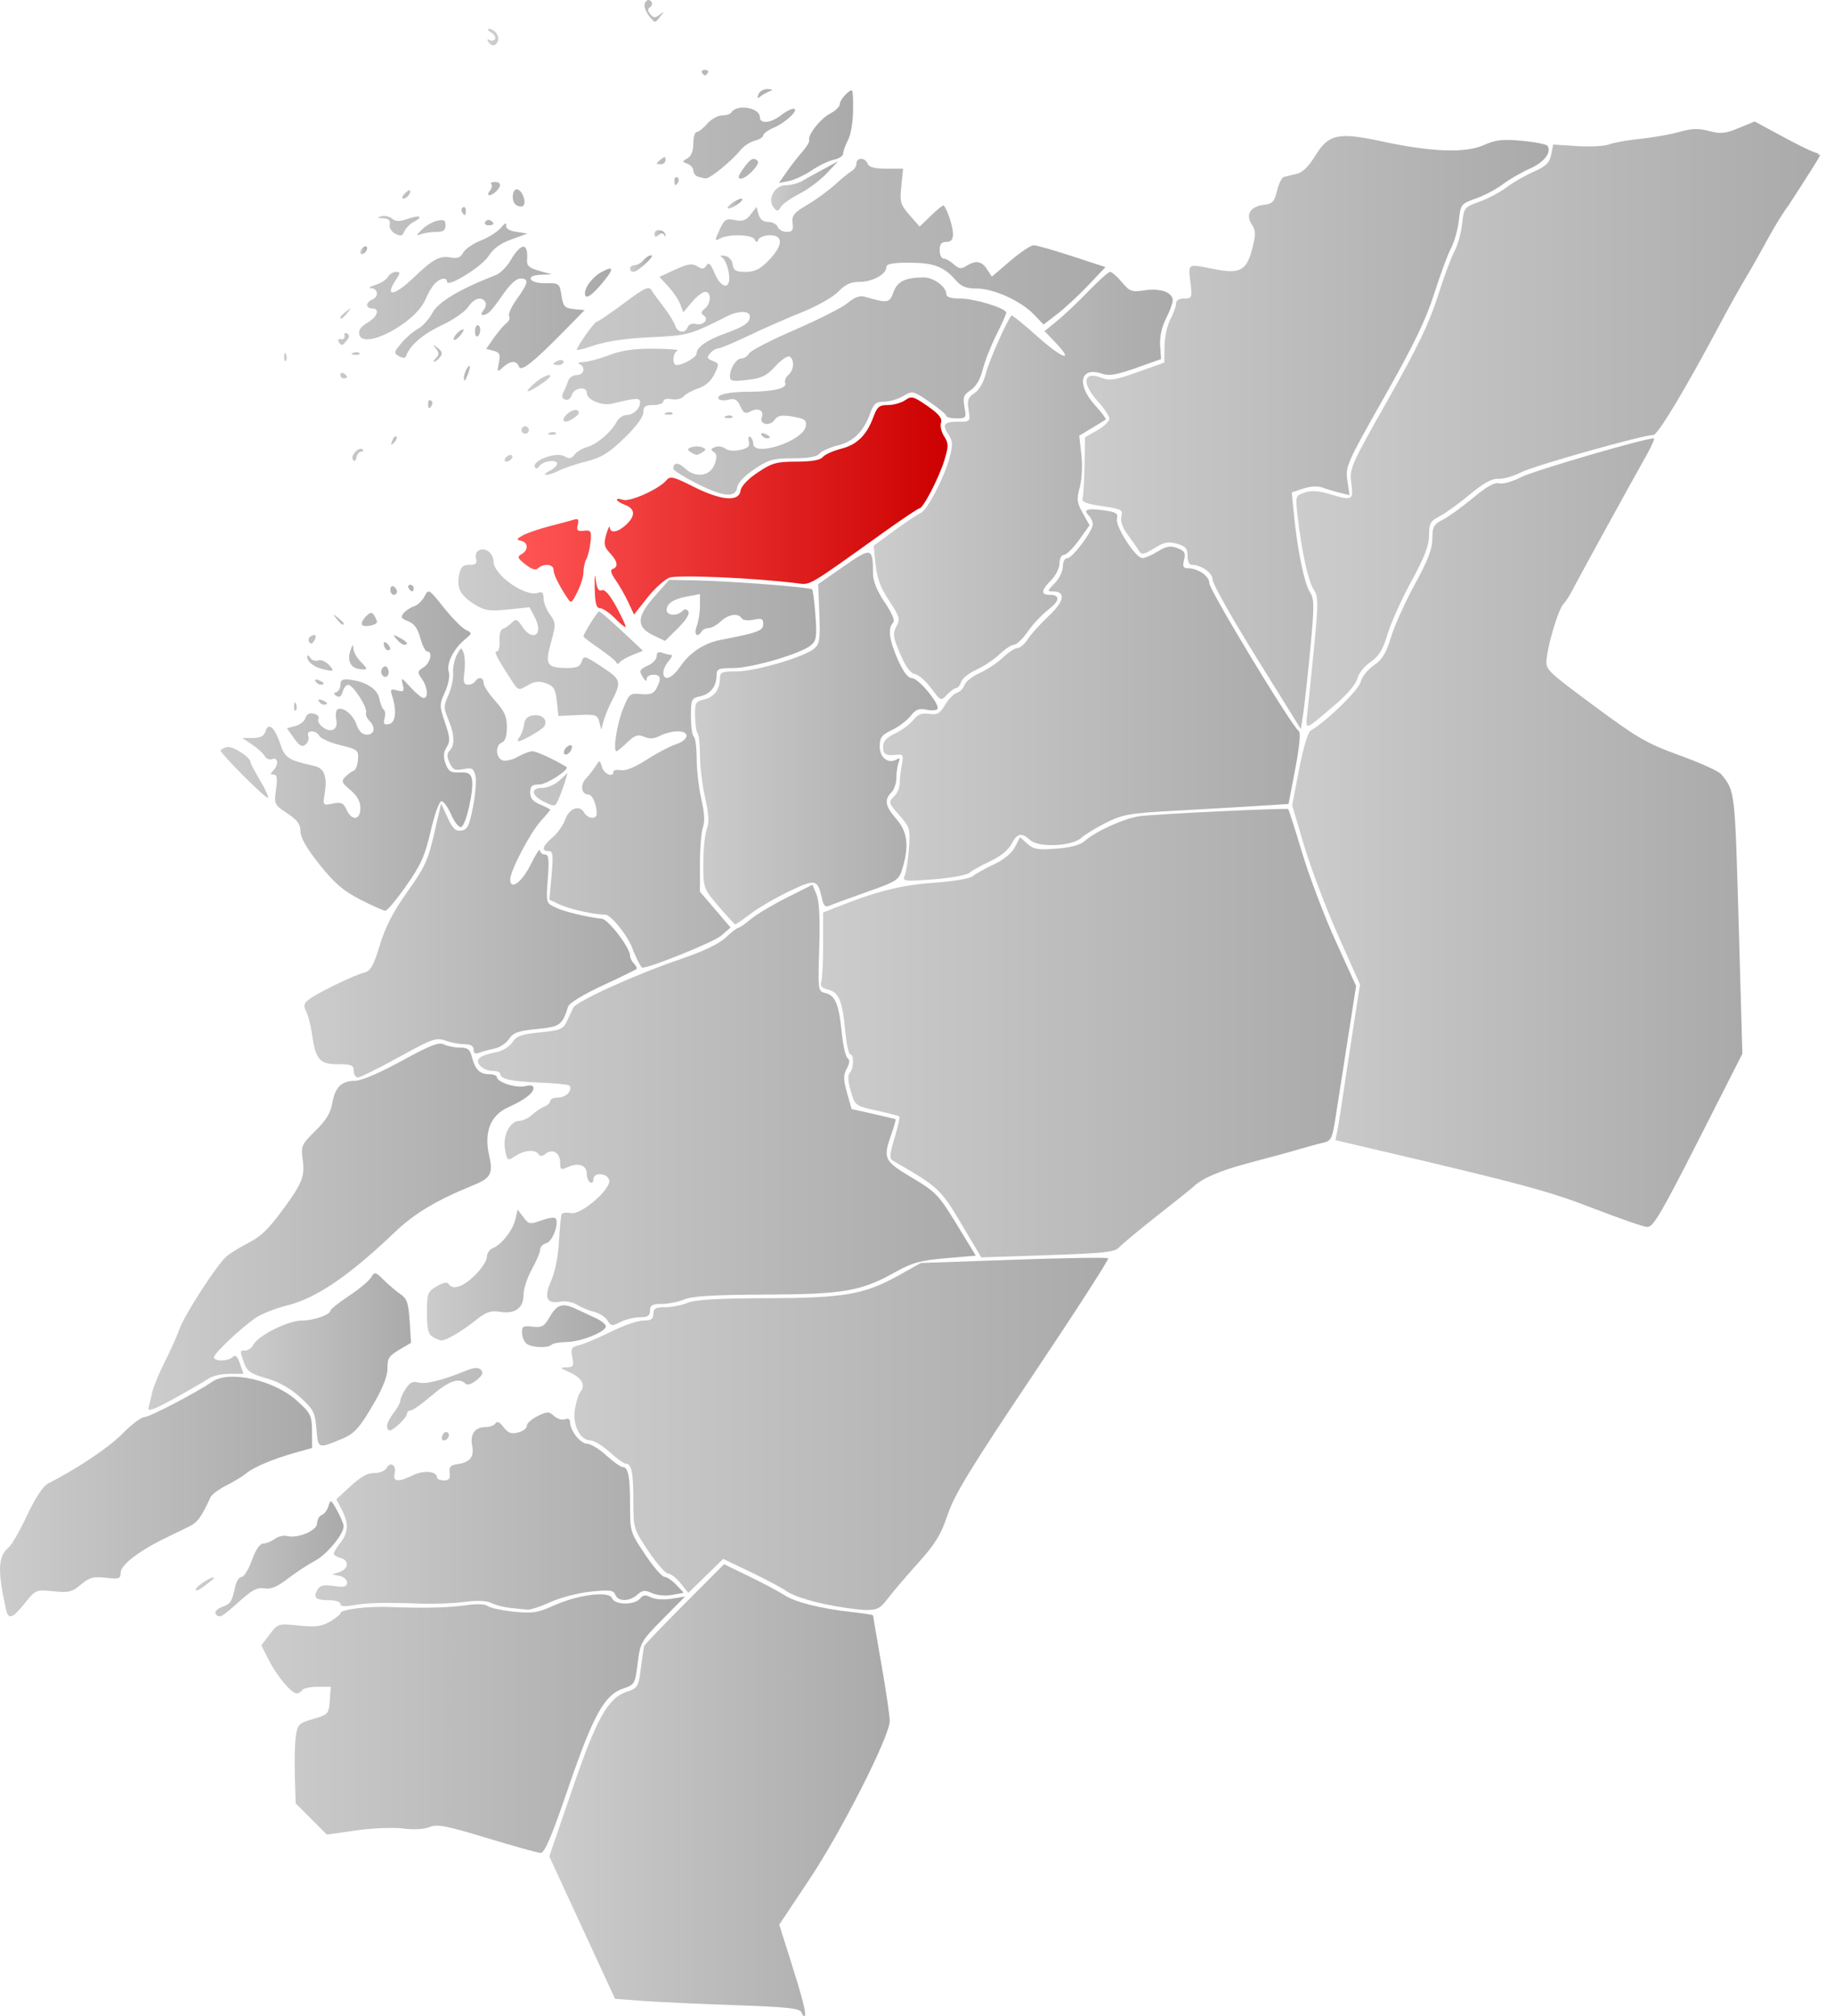 <?xml version="1.0" encoding="UTF-8" standalone="no"?>
<!-- Created with Inkscape (http://www.inkscape.org/) -->
<svg
   xmlns:dc="http://purl.org/dc/elements/1.1/"
   xmlns:cc="http://web.resource.org/cc/"
   xmlns:rdf="http://www.w3.org/1999/02/22-rdf-syntax-ns#"
   xmlns:svg="http://www.w3.org/2000/svg"
   xmlns="http://www.w3.org/2000/svg"
   xmlns:xlink="http://www.w3.org/1999/xlink"
   xmlns:sodipodi="http://sodipodi.sourceforge.net/DTD/sodipodi-0.dtd"
   xmlns:inkscape="http://www.inkscape.org/namespaces/inkscape"
   width="550.903"
   height="605.586"
   id="svg2"
   sodipodi:version="0.32"
   inkscape:version="0.44.1"
   version="1.0"
   sodipodi:docbase="C:\Documents and Settings\Jon Haradld Søby\Mine dokumenter\wikipedia\Norgeskart"
   sodipodi:docname="NO 1748 Fosnes.svg">
  <defs
     id="defs4">
    <linearGradient
       id="linearGradient4029">
      <stop
         id="stop4031"
         offset="0"
         style="stop-color:#f55;stop-opacity:1;" />
      <stop
         id="stop4033"
         offset="1"
         style="stop-color:#c00;stop-opacity:1;" />
    </linearGradient>
    <linearGradient
       id="linearGradient3062">
      <stop
         style="stop-color:#ccc;stop-opacity:1;"
         offset="0"
         id="stop3064" />
      <stop
         style="stop-color:#aaa;stop-opacity:1;"
         offset="1"
         id="stop3066" />
    </linearGradient>
    <linearGradient
       inkscape:collect="always"
       xlink:href="#linearGradient3062"
       id="linearGradient3068"
       x1="263.166"
       y1="785.13"
       x2="365.429"
       y2="785.13"
       gradientUnits="userSpaceOnUse" />
    <linearGradient
       inkscape:collect="always"
       xlink:href="#linearGradient3062"
       id="linearGradient3070"
       x1="176.667"
       y1="765.148"
       x2="303.929"
       y2="765.148"
       gradientUnits="userSpaceOnUse" />
    <linearGradient
       inkscape:collect="always"
       xlink:href="#linearGradient3062"
       id="linearGradient3072"
       x1="98.173"
       y1="696.926"
       x2="191.929"
       y2="696.926"
       gradientUnits="userSpaceOnUse" />
    <linearGradient
       inkscape:collect="always"
       xlink:href="#linearGradient3062"
       id="linearGradient3074"
       x1="266.857"
       y1="678.116"
       x2="431.056"
       y2="678.116"
       gradientUnits="userSpaceOnUse" />
    <linearGradient
       inkscape:collect="always"
       xlink:href="#linearGradient3062"
       id="linearGradient3076"
       x1="156.956"
       y1="715.666"
       x2="201.388"
       y2="715.666"
       gradientUnits="userSpaceOnUse" />
    <linearGradient
       inkscape:collect="always"
       xlink:href="#linearGradient3062"
       id="linearGradient3078"
       x1="170.529"
       y1="655.743"
       x2="221.641"
       y2="655.743"
       gradientUnits="userSpaceOnUse" />
    <linearGradient
       inkscape:collect="always"
       xlink:href="#linearGradient3062"
       id="linearGradient3080"
       x1="192.918"
       y1="694.623"
       x2="303.547"
       y2="694.623"
       gradientUnits="userSpaceOnUse" />
    <linearGradient
       inkscape:collect="always"
       xlink:href="#linearGradient3062"
       id="linearGradient3082"
       x1="142.743"
       y1="615.877"
       x2="258.429"
       y2="615.877"
       gradientUnits="userSpaceOnUse" />
    <linearGradient
       inkscape:collect="always"
       xlink:href="#linearGradient3062"
       id="linearGradient3084"
       x1="226.429"
       y1="631.386"
       x2="280.152"
       y2="631.386"
       gradientUnits="userSpaceOnUse" />
    <linearGradient
       inkscape:collect="always"
       xlink:href="#linearGradient3062"
       id="linearGradient3086"
       x1="241.738"
       y1="579.282"
       x2="391.278"
       y2="579.282"
       gradientUnits="userSpaceOnUse" />
    <linearGradient
       inkscape:collect="always"
       xlink:href="#linearGradient3062"
       id="linearGradient3088"
       x1="344.716"
       y1="557.744"
       x2="505.517"
       y2="557.744"
       gradientUnits="userSpaceOnUse" />
    <linearGradient
       inkscape:collect="always"
       xlink:href="#linearGradient3062"
       id="linearGradient3090"
       x1="486.31"
       y1="497.524"
       x2="621.555"
       y2="497.524"
       gradientUnits="userSpaceOnUse" />
    <linearGradient
       inkscape:collect="always"
       xlink:href="#linearGradient3062"
       id="linearGradient3092"
       x1="306.949"
       y1="469.254"
       x2="379.835"
       y2="469.254"
       gradientUnits="userSpaceOnUse" />
    <linearGradient
       inkscape:collect="always"
       xlink:href="#linearGradient3062"
       id="linearGradient3094"
       x1="363.429"
       y1="456.164"
       x2="488.592"
       y2="456.164"
       gradientUnits="userSpaceOnUse" />
    <linearGradient
       inkscape:collect="always"
       xlink:href="#linearGradient3062"
       id="linearGradient3096"
       x1="189.619"
       y1="506.659"
       x2="289.438"
       y2="506.659"
       gradientUnits="userSpaceOnUse" />
    <linearGradient
       inkscape:collect="always"
       xlink:href="#linearGradient3062"
       id="linearGradient3098"
       x1="423.32"
       y1="377.348"
       x2="563.364"
       y2="377.348"
       gradientUnits="userSpaceOnUse" />
    <linearGradient
       inkscape:collect="always"
       xlink:href="#linearGradient3062"
       id="linearGradient3100"
       x1="487.577"
       y1="374.652"
       x2="644.917"
       y2="374.652"
       gradientUnits="userSpaceOnUse" />
    <linearGradient
       inkscape:collect="always"
       xlink:href="#linearGradient3062"
       id="linearGradient3102"
       x1="360.6"
       y1="393.218"
       x2="450.429"
       y2="393.218"
       gradientUnits="userSpaceOnUse" />
    <linearGradient
       inkscape:collect="always"
       xlink:href="#linearGradient3062"
       id="linearGradient3104"
       x1="235.842"
       y1="475.257"
       x2="343.347"
       y2="475.257"
       gradientUnits="userSpaceOnUse" />
    <linearGradient
       inkscape:collect="always"
       xlink:href="#linearGradient4029"
       id="linearGradient3106"
       x1="253.647"
       y1="401.293"
       x2="382.808"
       y2="401.293"
       gradientUnits="userSpaceOnUse" />
    <linearGradient
       inkscape:collect="always"
       xlink:href="#linearGradient3062"
       id="linearGradient3108"
       x1="164.429"
       y1="472.03"
       x2="240.042"
       y2="472.03"
       gradientUnits="userSpaceOnUse" />
    <linearGradient
       inkscape:collect="always"
       xlink:href="#linearGradient3062"
       id="linearGradient3110"
       x1="249.754"
       y1="345.554"
       x2="430.239"
       y2="345.554"
       gradientUnits="userSpaceOnUse" />
    <linearGradient
       inkscape:collect="always"
       xlink:href="#linearGradient3062"
       id="linearGradient3112"
       x1="287.429"
       y1="326.592"
       x2="294.012"
       y2="326.592"
       gradientUnits="userSpaceOnUse" />
    <linearGradient
       inkscape:collect="always"
       xlink:href="#linearGradient3062"
       id="linearGradient3114"
       x1="206.429"
       y1="322.576"
       x2="208.429"
       y2="322.576"
       gradientUnits="userSpaceOnUse" />
    <linearGradient
       inkscape:collect="always"
       xlink:href="#linearGradient3062"
       id="linearGradient3116"
       x1="294.762"
       y1="317.527"
       x2="298.106"
       y2="317.527"
       gradientUnits="userSpaceOnUse" />
    <linearGradient
       inkscape:collect="always"
       xlink:href="#linearGradient3062"
       id="linearGradient3118"
       x1="329.812"
       y1="303.263"
       x2="349.929"
       y2="303.263"
       gradientUnits="userSpaceOnUse" />
    <linearGradient
       inkscape:collect="always"
       xlink:href="#linearGradient3062"
       id="linearGradient3120"
       x1="316.719"
       y1="308.576"
       x2="321.138"
       y2="308.576"
       gradientUnits="userSpaceOnUse" />
    <linearGradient
       inkscape:collect="always"
       xlink:href="#linearGradient3062"
       id="linearGradient3122"
       x1="183.502"
       y1="343.976"
       x2="281.748"
       y2="343.976"
       gradientUnits="userSpaceOnUse" />
    <linearGradient
       inkscape:collect="always"
       xlink:href="#linearGradient3062"
       id="linearGradient3124"
       x1="244.593"
       y1="275.217"
       x2="354.423"
       y2="275.217"
       gradientUnits="userSpaceOnUse" />
  </defs>
  <sodipodi:namedview
     id="base"
     pagecolor="#ffffff"
     bordercolor="#666666"
     borderopacity="1.0"
     gridtolerance="10000"
     guidetolerance="10"
     objecttolerance="10"
     inkscape:pageopacity="0.0"
     inkscape:pageshadow="2"
     inkscape:zoom="0.8537182"
     inkscape:cx="275.45166"
     inkscape:cy="302.79312"
     inkscape:document-units="px"
     inkscape:current-layer="layer1"
     inkscape:window-width="1024"
     inkscape:window-height="717"
     inkscape:window-x="-4"
     inkscape:window-y="0" />
  <g
     inkscape:label="Layer 1"
     inkscape:groupmode="layer"
     id="layer1"
     transform="translate(-98.173,-247.413)">
    <path
       style="fill:url(#linearGradient3068);fill-opacity:1.0"
       d="M 338.903,851.872 C 338.436,850.653 334.727,850.256 318.63,849.697 C 307.794,849.321 295.329,848.744 290.929,848.413 L 282.929,847.813 L 273.047,826.426 L 263.166,805.04 L 269.926,785.308 C 277.385,763.537 280.742,757.491 286.434,755.576 C 289.757,754.458 289.965,754.111 290.671,748.511 C 291.079,745.272 291.529,742.275 291.671,741.85 C 291.813,741.426 297.268,735.72 303.794,729.169 L 315.66,717.26 L 323.294,720.966 C 327.493,723.004 332.183,725.501 333.717,726.514 C 336.95,728.651 344.865,730.643 354.013,731.622 C 357.542,732 360.429,732.47 360.429,732.665 C 360.429,732.861 361.554,739.435 362.929,747.274 C 364.304,755.112 365.429,762.792 365.429,764.34 C 365.429,768.935 351.064,797.271 341.309,811.919 L 332.242,825.534 L 335.417,835.555 C 339.225,847.572 340.462,852.376 339.897,852.942 C 339.665,853.173 339.218,852.692 338.903,851.872 z "
       id="path2088" />
    <path
       style="fill:url(#linearGradient3070);fill-opacity:1.0"
       d="M 244.429,799.504 C 232.122,795.772 229.511,795.275 227.165,796.219 C 225.497,796.89 222.355,797.059 219.239,796.646 C 216.361,796.264 210.157,796.516 205.213,797.216 L 196.349,798.47 L 191.669,793.79 L 186.989,789.11 L 186.741,780.843 C 186.605,776.297 186.743,770.891 187.048,768.831 C 187.559,765.379 187.967,764.98 192.266,763.732 C 196.763,762.426 196.939,762.231 197.236,758.227 L 197.544,754.076 L 193.545,754.076 C 191.346,754.076 189.268,754.526 188.929,755.076 C 188.589,755.626 187.866,756.076 187.322,756.076 C 185.725,756.076 181.403,750.931 178.944,746.104 L 176.667,741.631 L 179.177,738.339 C 181.664,735.079 181.748,735.054 187.941,735.688 C 193.016,736.208 194.78,735.982 197.311,734.487 C 199.026,733.474 200.429,732.34 200.429,731.966 C 200.429,730.875 208.421,729.854 214.929,730.114 C 225.31,730.528 232.751,730.357 238.173,729.577 C 241.371,729.117 243.908,729.215 244.673,729.828 C 245.364,730.381 248.859,731.138 252.44,731.509 C 258.103,732.097 259.666,731.862 264.44,729.705 C 271.739,726.408 281.158,725.207 282.023,727.463 C 282.817,729.531 288.728,729.626 290.411,727.597 C 291.358,726.456 292.101,726.366 293.667,727.204 C 294.834,727.828 297.444,728.013 299.812,727.64 L 303.929,726.99 L 297.221,733.783 C 290.737,740.349 290.486,740.791 289.721,746.989 C 288.957,753.174 288.805,753.442 285.434,754.576 C 279.741,756.491 276.385,762.536 268.92,784.326 C 263.798,799.277 261.762,804.055 260.541,803.989 C 259.654,803.941 252.404,801.923 244.429,799.504 z "
       id="path2086" />
    <path
       style="fill:url(#linearGradient3072);fill-opacity:1.0"
       d="M 99.971,730.826 C 97.358,718.961 97.547,714.883 100.84,712.15 C 101.73,711.411 104.203,707.084 106.335,702.535 C 108.761,697.358 111.094,693.81 112.57,693.051 C 121.733,688.342 130.812,682.255 134.969,678.035 C 137.655,675.308 140.603,673.076 141.519,673.076 C 143.056,673.076 157.344,665.628 161.901,662.452 C 166.999,658.898 180.52,661.932 187.39,668.171 C 191.532,671.933 191.854,672.585 191.89,677.281 L 191.929,682.34 L 186.929,683.744 C 180.237,685.623 174.333,688.111 172.093,689.997 C 171.083,690.846 168.422,692.465 166.18,693.594 C 163.937,694.724 161.798,696.307 161.427,697.112 C 158.608,703.228 157.524,704.701 154.904,705.978 C 153.268,706.776 150.129,708.301 147.929,709.367 C 140.061,713.179 134.433,717.49 134.431,719.704 C 134.429,721.63 134.008,721.783 129.972,721.328 C 126.226,720.906 125.03,721.234 122.48,723.38 C 119.818,725.62 118.799,725.867 114.187,725.394 C 108.993,724.861 108.888,724.905 105.631,728.966 C 101.882,733.64 100.678,734.036 99.971,730.826 z "
       id="path2084" />
    <path
       style="fill:url(#linearGradient3074);fill-opacity:1.0"
       d="M 345.704,729.209 C 341.18,728.264 336.23,726.609 334.704,725.531 C 333.177,724.454 328.211,721.793 323.668,719.619 L 315.407,715.666 L 310.168,720.769 L 304.929,725.872 L 302.603,722.974 C 301.323,721.38 299.645,720.076 298.874,720.076 C 298.102,720.076 295.436,717.044 292.95,713.337 C 288.506,706.713 288.429,706.458 288.429,698.419 C 288.429,689.828 287.886,687.076 286.193,687.076 C 285.631,687.076 283.428,685.501 281.297,683.576 C 279.166,681.651 276.576,680.076 275.541,680.076 C 272.426,680.076 270.112,675.458 270.865,670.748 C 271.223,668.508 271.997,666.097 272.584,665.389 C 274.188,663.457 272.85,661.163 269.194,659.574 C 266.302,658.317 266.2,658.15 268.304,658.116 C 270.402,658.081 270.609,657.728 270.081,655.089 C 269.554,652.453 269.804,652.023 272.206,651.444 C 273.703,651.083 277.955,649.277 281.654,647.432 C 285.352,645.586 289.74,644.076 291.404,644.076 C 293.762,644.076 294.429,643.636 294.429,642.076 C 294.429,640.454 295.095,640.076 297.961,640.076 C 299.903,640.076 302.941,639.477 304.711,638.745 C 307.018,637.79 313.737,637.399 328.445,637.362 C 351.875,637.305 357.82,636.266 368.312,630.399 L 374.764,626.791 L 402.635,625.806 C 417.964,625.264 430.751,625.065 431.05,625.364 C 431.348,625.663 421.188,641.432 408.471,660.406 C 389.771,688.306 384.87,696.329 382.843,702.357 C 380.824,708.364 379.118,711.164 374.05,716.79 C 370.593,720.63 366.51,725.415 364.977,727.424 C 362.537,730.623 361.679,731.067 358.06,731.002 C 355.788,730.961 350.227,730.154 345.704,729.209 z "
       id="path2078" />
    <path
       id="path2082"
       style="fill:url(#linearGradient3076);fill-opacity:1.0"
       d="M 162.927,732.075 C 162.587,731.524 163.472,730.63 164.894,730.09 C 167.53,729.088 167.807,728.65 168.864,723.826 C 169.196,722.314 170.044,721.076 170.75,721.076 C 171.456,721.076 172.843,718.826 173.831,716.076 C 174.988,712.861 176.218,711.065 177.279,711.045 C 178.186,711.027 179.737,710.4 180.725,709.65 C 181.713,708.901 183.371,708.51 184.409,708.782 C 187.624,709.622 193.429,707.168 193.429,704.968 C 193.429,703.893 194.059,702.772 194.83,702.476 C 195.601,702.18 196.513,700.957 196.858,699.757 C 197.441,697.73 197.62,697.822 199.415,701.076 C 200.476,703.001 201.364,705.119 201.387,705.782 C 201.47,708.189 196.368,714.36 192.693,716.297 C 190.623,717.389 186.969,719.79 184.574,721.633 C 181.392,724.082 179.506,724.857 177.574,724.511 C 175.488,724.137 173.872,724.991 169.929,728.548 C 164.647,733.312 163.919,733.679 162.927,732.075 z M 157.011,724.721 C 157.454,723.569 162.429,720.528 162.429,721.41 C 162.429,721.57 161.091,722.689 159.456,723.898 C 157.707,725.191 156.701,725.53 157.011,724.721 z " />
    <path
       style="fill:url(#linearGradient3078);fill-opacity:1.0"
       d="M 193.226,676.641 C 192.813,671.671 192.352,670.769 188.349,667.116 C 185.422,664.444 182.002,662.522 178.224,661.427 C 173.438,660.04 172.35,659.291 171.474,656.776 C 170.156,652.996 170.147,653.076 171.893,653.076 C 172.699,653.076 173.792,652.265 174.323,651.274 C 175.79,648.533 184.734,644.076 188.767,644.076 C 192.398,644.076 197.429,642.323 197.429,641.058 C 197.429,640.674 199.902,638.717 202.925,636.71 C 205.948,634.703 208.956,632.205 209.609,631.16 C 210.748,629.335 210.904,629.366 213.473,631.917 C 214.946,633.38 217.2,635.292 218.482,636.166 C 220.429,637.494 220.882,638.828 221.227,644.255 L 221.641,650.754 L 218.063,652.864 C 215.059,654.637 214.501,655.504 214.581,658.276 C 214.643,660.38 213.335,663.932 210.972,668.076 C 206.384,676.126 204.734,678.019 200.929,679.595 C 193.615,682.623 193.725,682.665 193.226,676.641 z "
       id="path2074" />
    <path
       id="path2080"
       style="fill:url(#linearGradient3080);fill-opacity:1.0"
       d="M 251.429,730.386 C 249.504,730.182 246.949,729.521 245.752,728.916 C 244.346,728.206 241.512,728.089 237.752,728.586 C 234.549,729.009 228.779,729.243 224.929,729.105 C 213.773,728.706 208.198,728.837 204.179,729.591 C 201.676,730.061 200.429,729.926 200.429,729.186 C 200.429,728.576 198.929,728.076 197.095,728.076 C 193.049,728.076 192.201,727.37 193.449,725.038 C 194.202,723.632 195.234,723.375 198.414,723.801 C 201.617,724.231 202.429,724.024 202.429,722.778 C 202.429,721.919 201.416,721.016 200.179,720.773 L 197.929,720.33 L 200.179,719.587 C 202.967,718.665 203.121,716.07 200.429,715.366 C 199.329,715.079 198.429,714.506 198.429,714.095 C 198.429,713.683 199.329,712.202 200.429,710.804 C 202.849,707.727 202.956,704.997 200.818,700.863 L 199.207,697.748 L 203.52,693.766 C 206.504,691.01 208.691,689.808 210.619,689.863 C 212.181,689.907 213.791,689.251 214.285,688.369 C 215.474,686.244 217.372,687.577 216.718,690.077 C 216.074,692.542 217.904,692.684 222.268,690.507 C 225.367,688.961 229.429,689.322 229.429,691.144 C 229.429,691.657 230.357,692.076 231.491,692.076 C 233.057,692.076 233.479,691.534 233.241,689.826 C 232.998,688.078 233.486,687.499 235.429,687.231 C 239.322,686.692 240.677,685.068 240.011,681.739 C 239.307,678.219 240.814,676.076 243.992,676.076 C 245.267,676.076 246.626,675.565 247.013,674.94 C 247.479,674.185 248.291,674.569 249.434,676.083 C 250.768,677.853 251.743,678.214 253.791,677.7 C 255.242,677.336 256.429,676.428 256.429,675.682 C 256.429,674.937 257.884,673.621 259.664,672.759 C 262.598,671.338 263.06,671.338 264.627,672.756 C 265.577,673.616 267.046,674.054 267.891,673.729 C 268.854,673.36 269.429,673.701 269.429,674.643 C 269.429,677.158 272.542,681.076 274.541,681.076 C 275.576,681.076 278.166,682.651 280.297,684.576 C 282.428,686.501 284.631,688.076 285.193,688.076 C 286.886,688.076 287.429,690.828 287.429,699.419 C 287.429,707.458 287.506,707.713 291.95,714.337 C 294.436,718.044 297.058,721.076 297.775,721.076 C 298.493,721.076 300.085,722.146 301.314,723.454 L 303.547,725.832 L 300.092,726.48 C 298.112,726.851 295.526,726.622 294.036,725.944 C 291.882,724.962 291.123,725.043 289.604,726.418 C 287.259,728.54 283.825,728.551 283.015,726.441 C 282.482,725.052 281.371,724.908 275.658,725.488 C 271.957,725.864 266.512,727.276 263.558,728.624 C 260.604,729.973 257.454,731.004 256.558,730.916 C 255.662,730.828 253.354,730.59 251.429,730.386 z M 231.065,678.582 C 231.38,677.76 232.048,677.341 232.55,677.651 C 233.598,678.299 232.756,680.076 231.401,680.076 C 230.901,680.076 230.749,679.404 231.065,678.582 z M 214.429,675.711 C 214.429,674.961 215.329,673.202 216.429,671.804 C 217.529,670.405 218.429,668.754 218.429,668.134 C 218.429,667.513 219.163,665.885 220.06,664.516 C 221.248,662.703 222.239,662.199 223.703,662.664 C 225.768,663.319 231.031,662.056 237.712,659.302 C 240.518,658.146 241.786,658.034 242.622,658.87 C 243.458,659.706 243.126,660.505 241.339,661.966 C 239.846,663.185 238.567,663.581 237.979,663.005 C 236.048,661.117 233.01,662.191 227.877,666.576 C 224.98,669.051 222.119,671.076 221.519,671.076 C 220.919,671.076 220.429,671.509 220.429,672.038 C 220.429,673.174 216.41,677.076 215.24,677.076 C 214.794,677.076 214.429,676.462 214.429,675.711 z " />
    <path
       style="fill:url(#linearGradient3082);fill-opacity:1.0"
       d="M 142.78,670.29 C 143.034,669.348 143.542,667.226 143.909,665.576 C 144.275,663.926 145.947,659.876 147.624,656.576 C 149.302,653.276 151.312,648.78 152.092,646.585 C 153.612,642.308 163.206,627.476 166.149,624.855 C 167.128,623.983 169.834,622.284 172.163,621.08 C 176.77,618.698 178.618,616.925 183.633,610.076 C 188.926,602.849 189.777,600.632 189.113,595.793 C 188.541,591.62 188.722,591.205 192.907,587.097 C 196.036,584.026 197.491,581.668 197.957,578.91 C 198.782,574.026 200.709,572.082 204.75,572.058 C 206.722,572.046 212.052,569.779 218.794,566.084 C 227.304,561.419 230.053,560.34 231.478,561.103 C 232.478,561.638 234.628,562.076 236.254,562.076 C 238.645,562.076 239.344,562.602 239.901,564.821 C 240.857,568.63 242.274,570.076 245.051,570.076 C 246.359,570.076 247.429,570.472 247.429,570.955 C 247.429,572.464 253.267,574.334 255.909,573.671 C 257.516,573.267 258.429,573.458 258.429,574.197 C 258.429,575.763 255.779,577.783 250.737,580.061 C 245.485,582.435 243.505,587.512 245.105,594.505 C 246.354,599.961 245.638,601.278 240.226,603.475 C 229.298,607.913 222.673,611.88 216.776,617.517 C 203.06,630.627 193.181,637.349 184.429,639.526 C 180.854,640.415 176.522,642.14 174.803,643.359 C 170.132,646.673 162.429,653.98 162.429,655.097 C 162.429,656.419 166.759,656.346 168.104,655.001 C 168.872,654.233 169.487,654.806 170.252,657.001 L 171.325,660.076 L 167.099,660.076 C 164.775,660.076 161.986,660.695 160.901,661.452 C 159.816,662.208 155.191,664.891 150.623,667.415 C 144.45,670.825 142.436,671.564 142.78,670.29 z "
       id="path2068" />
    <path
       id="path2066"
       style="fill:url(#linearGradient3084);fill-opacity:1.0"
       d="M 256.509,651.147 C 255.728,650.653 255.042,649.187 254.986,647.89 C 254.894,645.801 255.255,645.575 258.14,645.911 C 260.921,646.236 261.657,645.838 263.163,643.2 C 265.482,639.138 267.104,638.636 271.383,640.655 C 273.333,641.575 276.017,642.834 277.348,643.452 C 278.679,644.071 279.93,645.065 280.127,645.662 C 280.647,647.235 272.916,650.443 268.43,650.515 C 266.32,650.549 264.257,650.914 263.845,651.326 C 262.817,652.355 258.241,652.244 256.509,651.147 z M 228.179,648.996 C 226.808,648.198 226.429,646.625 226.429,641.742 C 226.429,635.908 226.617,635.397 229.36,633.776 C 231.213,632.681 232.522,632.418 232.919,633.061 C 234.129,635.019 237.155,634.044 240.775,630.528 C 242.785,628.577 244.429,626.088 244.429,624.997 C 244.429,623.906 245.198,622.719 246.138,622.358 C 248.754,621.354 252.257,616.911 252.998,613.656 L 253.662,610.735 L 255.391,613.026 C 257.006,615.167 257.358,615.231 260.749,614.005 C 262.745,613.283 264.657,612.972 264.999,613.313 C 266.255,614.57 264.203,620.323 262.322,620.814 C 261.281,621.087 260.429,621.958 260.429,622.751 C 260.429,623.543 259.304,626.207 257.929,628.67 C 256.554,631.132 255.429,634.598 255.429,636.371 C 255.429,640.365 252.861,642.183 248.269,641.438 C 245.551,640.997 244.184,641.49 240.929,644.084 C 236.807,647.368 232.134,650.1 230.728,650.046 C 230.288,650.029 229.141,649.557 228.179,648.996 z " />
    <path
       style="fill:url(#linearGradient3086);fill-opacity:1.0"
       d="M 280.627,644.022 C 279.972,642.974 278.197,641.829 276.683,641.478 C 275.168,641.126 272.866,640.174 271.568,639.362 C 270.27,638.55 268.061,638.105 266.66,638.373 C 262.36,639.195 261.451,637.279 263.714,632.164 C 264.902,629.479 265.848,624.717 266.081,620.255 C 266.294,616.166 266.674,612.488 266.925,612.082 C 267.176,611.677 268.433,611.546 269.719,611.792 C 272.854,612.391 282.099,604.265 281.136,601.756 C 280.318,599.625 276.429,599.525 276.429,601.635 C 276.429,602.493 275.979,602.916 275.429,602.576 C 274.879,602.237 274.429,601.071 274.429,599.986 C 274.429,597.436 271.95,596.518 268.865,597.924 C 266.635,598.939 266.429,598.821 266.429,596.524 C 266.429,593.646 264.064,592.304 262.005,594.013 C 261.047,594.808 260.402,594.843 259.959,594.125 C 259.013,592.595 255.714,592.843 252.953,594.652 C 250.589,596.202 250.536,596.168 249.876,592.648 C 249.098,588.503 251.364,584.076 254.263,584.076 C 255.247,584.076 256.924,583.266 257.99,582.276 C 259.056,581.286 260.716,580.175 261.679,579.807 C 262.641,579.44 263.429,578.675 263.429,578.108 C 263.429,577.541 264.568,577.076 265.96,577.076 C 268.296,577.076 270.384,574.698 269.14,573.454 C 268.845,573.16 264.852,572.774 260.266,572.597 C 251.713,572.267 248.429,571.538 248.429,569.969 C 248.429,569.478 247.359,569.076 246.051,569.076 C 244.743,569.076 243.085,568.367 242.365,567.5 C 240.774,565.583 242.145,564.449 247.235,563.469 C 249.088,563.113 251.212,561.81 252.066,560.507 C 253.321,558.592 254.792,558.063 260.404,557.51 C 266.479,556.912 267.35,556.553 268.439,554.208 C 269.111,552.761 269.988,550.913 270.388,550.101 C 271.348,548.154 289.228,540.047 302.466,535.555 C 309.345,533.221 314.099,530.956 316.161,529.028 C 317.899,527.405 319.617,526.076 319.98,526.076 C 320.343,526.076 322.013,524.921 323.692,523.508 C 325.371,522.096 330.226,519.189 334.482,517.05 L 342.22,513.159 L 343.443,516.111 C 344.274,518.117 344.535,523.24 344.259,532.104 C 343.853,545.124 343.857,545.146 346.214,545.737 C 349.121,546.467 350.175,549.1 351.048,557.815 C 351.421,561.534 352.201,564.885 352.781,565.261 C 353.504,565.731 353.426,566.712 352.536,568.376 C 351.463,570.38 351.476,571.657 352.612,575.678 L 353.988,580.55 L 360.458,581.994 C 364.017,582.788 367.046,583.511 367.189,583.601 C 367.333,583.691 366.77,585.691 365.939,588.046 C 363.337,595.422 363.662,596.111 372.119,601.161 C 379.304,605.451 380.166,606.351 385.537,615.161 L 391.278,624.576 L 382.218,625.353 C 374.597,626.006 372.186,626.673 367.039,629.552 C 356.782,635.288 351.562,636.186 327.968,636.275 C 312.704,636.333 306.122,636.725 303.75,637.716 C 301.959,638.464 298.903,639.076 296.961,639.076 C 294.095,639.076 293.429,639.454 293.429,641.076 C 293.429,642.639 292.762,643.076 290.379,643.076 C 288.702,643.076 286.089,643.718 284.573,644.502 C 282.068,645.797 281.708,645.753 280.627,644.022 z "
       id="path2062" />
    <path
       style="fill:url(#linearGradient3088);fill-opacity:1.0"
       d="M 386.915,614.966 C 380.734,604.556 380.061,603.934 366.489,596.114 C 365.252,595.401 365.31,594.424 366.899,589.174 C 367.917,585.813 368.564,582.923 368.339,582.751 C 368.113,582.578 365.022,581.789 361.469,580.996 C 355.043,579.563 355.004,579.533 353.724,575.112 C 352.87,572.162 352.772,570.333 353.433,569.672 C 354.65,568.455 354.759,564.076 353.572,564.076 C 353.101,564.076 352.426,560.954 352.071,557.138 C 351.226,548.044 350.165,545.478 346.911,544.661 C 345.049,544.194 344.425,543.529 344.838,542.453 C 345.163,541.606 345.429,536.548 345.429,531.214 L 345.429,521.515 L 348.679,520.217 C 361.338,515.162 368.731,513.272 378.512,512.59 C 384.575,512.167 389.555,511.324 390.429,510.572 C 391.254,509.862 394.085,508.276 396.72,507.049 C 399.701,505.661 402.092,503.694 403.048,501.846 L 404.584,498.874 L 406.757,500.845 C 408.59,502.508 409.941,502.74 415.429,502.335 C 419.696,502.019 422.615,501.243 423.929,500.076 C 427.318,497.062 436.222,493.062 440.685,492.548 C 446.791,491.846 484.739,490.053 485.134,490.449 C 485.317,490.631 487.214,496.585 489.351,503.679 C 491.487,510.772 495.999,522.651 499.376,530.076 L 505.517,543.576 L 502.945,560.076 C 501.531,569.151 499.895,579.616 499.31,583.33 C 498.344,589.463 498.002,590.138 495.588,590.669 C 494.125,590.991 490.904,591.863 488.429,592.607 C 485.954,593.351 479.204,595.195 473.429,596.705 C 464.624,599.008 459.048,601.428 456.429,604.083 C 456.154,604.362 451.429,608.129 445.929,612.455 C 440.429,616.78 435.239,621.093 434.397,622.039 C 433.087,623.51 429.979,623.855 412.897,624.427 L 392.929,625.095 L 386.915,614.966 z "
       id="path2060" />
    <path
       style="fill:url(#linearGradient3090);fill-opacity:1.0"
       d="M 576.929,610.427 C 563.851,605.347 555.677,603.122 515.12,593.599 L 499.311,589.887 L 499.852,587.232 C 500.15,585.771 501.057,580.076 501.869,574.576 C 502.681,569.076 504.1,559.758 505.023,553.868 L 506.702,543.159 L 500.116,528.368 C 496.494,520.232 491.905,508.118 489.92,501.447 L 486.31,489.317 L 488.404,478.467 C 489.639,472.065 491.072,467.296 491.9,466.833 C 496.396,464.317 506.369,454.623 506.888,452.266 C 507.215,450.777 508.963,448.561 510.804,447.301 C 513.386,445.533 514.546,443.637 516.005,438.801 C 517.037,435.377 520.255,428.242 523.155,422.944 C 527.091,415.754 528.429,412.273 528.429,409.219 C 528.429,405.629 528.82,404.925 531.626,403.474 C 533.384,402.565 537.478,399.612 540.722,396.912 C 544.79,393.527 547.193,392.184 548.463,392.588 C 549.495,392.915 552.476,392.073 555.234,390.675 C 559.109,388.711 592.115,379.076 594.967,379.076 C 595.326,379.076 594.286,381.439 592.657,384.326 C 587.575,393.333 572.152,421.427 570.562,424.576 C 569.729,426.226 568.49,428.139 567.809,428.827 C 566.385,430.264 563.399,439.911 562.778,445.076 C 562.36,448.549 562.473,448.663 577.023,459.449 C 590.148,469.179 592.858,470.744 602.805,474.345 C 608.919,476.557 614.501,479.09 615.209,479.972 C 619.359,485.142 619.289,484.541 620.437,524.755 L 621.555,563.934 L 608.312,590.005 C 597.235,611.811 594.73,616.059 592.999,615.97 C 591.86,615.912 584.629,613.417 576.929,610.427 z "
       id="path2058" />
    <path
       style="fill:url(#linearGradient3092);fill-opacity:1.0"
       d="M 314.05,519.667 C 309.443,514.275 309.429,514.233 309.429,506.732 C 309.429,502.593 309.897,497.975 310.469,496.469 C 311.241,494.44 311.111,491.977 309.969,486.956 C 309.122,483.23 308.429,477.533 308.429,474.296 C 308.429,471.058 308.117,468.098 307.736,467.718 C 307.356,467.337 307.007,465.025 306.961,462.581 C 306.884,458.505 307.108,458.086 309.661,457.525 C 312.643,456.87 314.429,454.48 314.429,451.142 C 314.429,449.327 315.042,449.076 319.474,449.076 C 325.111,449.076 339.924,444.709 342.781,442.205 C 344.379,440.804 344.585,439.367 344.281,431.724 L 343.929,422.868 L 351.581,417.545 C 360.017,411.678 360.381,411.773 360.415,419.866 C 360.424,421.949 361.707,425.053 363.914,428.331 C 366.203,431.729 367.061,433.844 366.414,434.491 C 364.804,436.101 365.276,439.675 367.874,445.548 C 369.515,449.26 370.911,451.089 372.124,451.114 C 374.112,451.155 380.597,458.994 379.762,460.347 C 379.474,460.812 377.983,460.918 376.449,460.581 C 374.24,460.096 373.25,460.489 371.693,462.467 C 370.612,463.842 368.085,465.749 366.078,466.707 C 362.985,468.181 362.429,468.942 362.429,471.694 C 362.429,475.067 365.093,477.02 367.59,475.477 C 368.397,474.978 368.558,475.298 368.099,476.494 C 367.73,477.454 367.429,479.521 367.429,481.087 C 367.429,482.653 366.754,484.609 365.929,485.434 C 363.712,487.65 364.081,489.611 367.429,493.424 C 370.75,497.207 371.29,501.469 369.293,508.135 C 368.196,511.797 367.828,512.043 358.543,515.342 C 353.255,517.22 348.202,519.078 347.315,519.471 C 346.098,520.01 345.551,519.496 345.092,517.381 C 343.808,511.465 343.195,511.323 335.278,515.107 C 331.285,517.015 326.081,520.039 323.714,521.826 C 321.348,523.614 319.245,525.076 319.041,525.076 C 318.838,525.076 316.592,522.642 314.05,519.667 z "
       id="path2052" />
    <path
       style="fill:url(#linearGradient3094);fill-opacity:1.0"
       d="M 369.935,510.413 C 370.368,509.403 370.933,505.77 371.191,502.34 C 371.632,496.475 371.474,495.893 368.544,492.555 C 364.949,488.46 364.939,488.423 366.929,486.434 C 367.754,485.609 368.429,483.897 368.429,482.63 C 368.429,481.363 368.718,478.881 369.071,477.115 C 369.621,474.365 369.441,473.932 367.821,474.105 C 364.221,474.489 363.429,474.067 363.429,471.762 C 363.429,470.083 364.431,468.969 367.078,467.707 C 369.085,466.749 371.534,464.94 372.521,463.686 C 373.861,461.983 375.059,461.515 377.258,461.838 C 379.709,462.198 380.507,461.752 382.031,459.172 C 383.038,457.468 384.641,455.826 385.594,455.524 C 386.547,455.222 387.584,454.161 387.9,453.167 C 388.215,452.173 390.272,450.549 392.471,449.557 C 394.67,448.566 397.806,446.477 399.44,444.916 C 401.074,443.354 403.038,442.076 403.804,442.076 C 404.571,442.076 405.994,440.839 406.966,439.326 C 407.938,437.814 410.752,434.701 413.219,432.409 C 417.88,428.08 418.406,425.076 414.505,425.076 C 412.651,425.076 412.683,424.913 414.974,422.622 C 416.324,421.272 417.429,419.022 417.429,417.622 C 417.429,416.17 418,415.076 418.759,415.076 C 420.302,415.076 426.429,406.917 426.429,404.863 C 426.429,404.1 425.896,402.944 425.245,402.293 C 423.422,400.47 424.68,400.012 429.64,400.692 C 433.459,401.215 434.101,401.614 433.685,403.203 C 433.099,405.445 439.257,415.012 441.311,415.051 C 442.071,415.065 444.16,414.169 445.954,413.061 C 448.549,411.457 449.753,411.249 451.845,412.045 C 454.017,412.871 454.365,413.482 453.843,415.56 C 453.371,417.444 453.604,418.076 454.773,418.076 C 458.002,418.076 461.429,420.395 461.429,422.579 C 461.429,424.665 486.297,465.759 488.313,467.005 C 488.919,467.38 488.524,471.609 487.261,478.255 L 485.237,488.904 L 476.083,489.482 C 471.048,489.801 459.954,490.444 451.429,490.913 C 437.425,491.684 435.398,492.033 430.429,494.531 C 427.404,496.053 424.029,498.113 422.929,499.111 C 420.126,501.653 410.187,502.073 407.629,499.757 C 405.002,497.381 403.697,497.656 401.996,500.947 C 401.095,502.689 398.627,504.695 395.72,506.049 C 393.085,507.276 390.254,508.855 389.429,509.557 C 388.604,510.26 383.703,511.153 378.539,511.541 C 369.67,512.209 369.192,512.147 369.935,510.413 z "
       id="path2048" />
    <path
       id="path2056"
       style="fill:url(#linearGradient3096);fill-opacity:1.0"
       d="M 204.429,569.076 C 204.429,567.352 203.762,567.076 199.589,567.076 C 194.121,567.076 192.949,565.669 191.857,557.794 C 191.536,555.474 190.779,552.559 190.176,551.315 C 189.271,549.451 189.417,548.796 191.003,547.592 C 193.601,545.62 204.407,540.373 207.465,539.597 C 209.518,539.077 210.319,537.689 212.272,531.275 C 213.949,525.765 216.304,521.211 220.556,515.255 C 225.721,508.02 226.769,505.748 228.587,497.852 L 230.678,488.769 L 232.611,492.985 C 234.137,496.314 235.005,497.135 236.736,496.889 C 238.589,496.625 239.135,495.517 240.263,489.73 C 240.997,485.965 241.313,481.75 240.965,480.365 C 240.418,478.185 239.931,477.926 237.35,478.442 C 234.845,478.943 234.186,478.638 233.226,476.53 C 232.362,474.635 232.37,473.736 233.256,472.849 C 234.866,471.239 234.725,468.031 232.849,463.539 C 231.404,460.082 231.407,459.45 232.885,456.167 C 233.775,454.192 234.403,451.226 234.283,449.576 C 234.162,447.926 234.666,445.462 235.403,444.099 C 236.672,441.751 236.78,441.725 237.447,443.599 C 237.835,444.687 237.93,447.264 237.658,449.326 C 237.27,452.279 237.5,453.076 238.738,453.076 C 239.603,453.076 240.589,452.626 240.929,452.076 C 241.862,450.566 243.429,450.878 243.429,452.574 C 243.429,453.397 245.004,455.814 246.929,457.945 C 249.706,461.019 250.429,462.649 250.429,465.841 C 250.429,468.493 249.918,470.058 248.929,470.438 C 246.902,471.216 247.021,474.983 249.097,475.779 C 250.015,476.132 252.076,475.667 253.678,474.748 C 255.28,473.829 257.28,473.076 258.123,473.076 C 259.313,473.076 264.435,475.432 268.294,477.754 C 269.463,478.457 262.467,483.019 260.179,483.045 C 257.958,483.07 257.429,483.535 257.429,485.455 C 257.429,487.155 258.284,488.188 260.429,489.076 C 262.079,489.76 263.429,490.462 263.429,490.636 C 263.429,490.81 262.159,492.343 260.608,494.042 C 257.457,497.491 251.429,509 251.429,511.564 C 251.429,514.996 254.962,512.42 257.598,507.066 C 259.085,504.047 260.33,502.139 260.365,502.826 C 260.4,503.514 261.069,504.076 261.851,504.076 C 263.002,504.076 263.169,505.47 262.724,511.358 C 262.175,518.612 262.184,518.644 265.051,520.007 C 267.74,521.284 274.344,522.883 278.929,523.366 C 280.912,523.575 287.429,532.083 287.429,534.464 C 287.429,535.131 287.961,536.209 288.612,536.86 C 289.263,537.511 289.6,538.238 289.362,538.477 C 289.123,538.715 284.536,540.949 279.167,543.44 C 273.4,546.117 269.169,548.708 268.827,549.774 C 267.018,555.4 266.434,555.818 259.404,556.51 C 253.809,557.062 252.319,557.595 251.077,559.491 C 250.245,560.76 248.296,562.055 246.746,562.368 C 245.197,562.681 243.141,563.241 242.179,563.613 C 240.957,564.086 240.429,563.805 240.429,562.683 C 240.429,561.607 239.544,561.076 237.75,561.076 C 236.276,561.076 233.689,560.59 232,559.995 C 229.183,559.004 228.016,559.417 217.929,564.976 C 211.879,568.311 206.366,571.047 205.679,571.058 C 204.991,571.068 204.429,570.176 204.429,569.076 z M 267.658,472.889 C 267.875,472.236 268.588,471.523 269.242,471.305 C 269.973,471.062 270.196,471.519 269.822,472.493 C 269.125,474.311 267.058,474.689 267.658,472.889 z " />
    <path
       style="fill:url(#linearGradient3098);fill-opacity:1.0"
       d="M 475.679,445.08 C 468.391,433.347 462.429,422.768 462.429,421.572 C 462.429,419.488 459.029,417.076 456.092,417.076 C 455.399,417.076 454.867,415.882 454.889,414.378 C 454.921,412.193 454.324,411.504 451.748,410.753 C 449.142,409.994 447.902,410.239 444.876,412.109 C 441.832,413.99 441.042,414.144 440.374,412.984 C 439.928,412.21 438.418,410.04 437.018,408.162 C 435.357,405.934 434.664,403.988 435.022,402.562 C 435.527,400.549 435.066,400.302 429.25,399.458 C 424.392,398.753 423.031,398.197 423.369,397.058 C 423.612,396.243 423.873,391.796 423.951,387.176 L 424.092,378.775 L 427.751,376.676 C 429.763,375.521 431.413,373.956 431.419,373.198 C 431.424,372.439 429.854,370.076 427.929,367.945 C 422.872,362.348 423.559,358.688 429.239,360.96 C 431.454,361.845 433.341,361.529 439.929,359.169 L 447.929,356.302 L 447.968,351.439 C 447.99,348.765 448.778,345.136 449.718,343.376 C 450.659,341.616 451.429,339.478 451.429,338.626 C 451.429,337.648 452.333,337.076 453.881,337.076 C 456.237,337.076 456.311,336.878 455.742,332.076 C 455.079,326.474 454.815,326.619 462.796,328.221 C 470.622,329.793 472.624,328.742 474.307,322.173 C 475.439,317.756 475.416,316.706 474.14,314.758 C 472.225,311.836 473.818,309.387 477.944,308.912 C 480.409,308.629 481.005,307.979 481.764,304.75 C 482.259,302.646 483.173,300.771 483.796,300.584 C 484.419,300.397 486.127,299.982 487.591,299.663 C 489.393,299.27 491.238,297.482 493.299,294.133 C 497.274,287.672 500.158,287.059 513.292,289.884 C 528.097,293.068 538.327,293.451 543.806,291.028 C 547.51,289.389 549.502,289.162 555.386,289.709 C 559.294,290.072 562.732,290.758 563.025,291.232 C 564.273,293.251 561.988,296.178 557.673,298.087 C 555.124,299.214 551.499,301.311 549.617,302.746 C 547.735,304.181 544.111,306.1 541.562,307.01 C 537.034,308.626 536.916,308.777 536.384,313.62 C 536.085,316.346 535.032,320.093 534.046,321.947 C 533.059,323.801 530.777,329.966 528.974,335.647 C 526.496,343.458 522.839,351.024 513.973,366.689 C 502.7,386.608 502.275,387.57 502.906,391.775 L 503.562,396.148 L 500.745,395.466 C 499.196,395.091 496.851,394.386 495.535,393.9 C 494.025,393.343 491.856,393.44 489.667,394.163 L 486.193,395.309 L 486.883,402.307 C 487.909,412.722 490.003,422.778 491.678,425.334 C 492.976,427.316 492.99,429.393 491.789,442.087 C 491.035,450.056 490.083,458.79 489.673,461.495 L 488.929,466.414 L 475.679,445.08 z "
       id="path2036" />
    <path
       style="fill:url(#linearGradient3100);fill-opacity:1.0"
       d="M 490.942,460.97 C 494.39,428.015 494.44,427.024 492.789,424.504 C 491.128,421.968 489.15,412.937 487.956,402.438 C 487.264,396.347 487.28,396.293 490.083,395.358 C 492.035,394.708 494.275,394.828 497.327,395.747 C 504.444,397.888 504.789,397.725 504.08,392.554 C 503.482,388.188 503.865,387.315 515.079,367.503 C 523.847,352.011 527.501,344.442 529.974,336.647 C 531.777,330.966 534.059,324.801 535.046,322.947 C 536.032,321.093 537.085,317.346 537.384,314.62 C 537.916,309.777 538.034,309.626 542.562,308.01 C 545.111,307.1 548.735,305.181 550.617,303.746 C 552.499,302.311 556.168,300.194 558.771,299.043 C 562.572,297.362 563.624,296.347 564.116,293.891 L 564.727,290.833 L 571.899,291.293 C 575.843,291.546 580.163,291.319 581.499,290.789 C 582.835,290.259 587.079,289.502 590.929,289.107 C 594.779,288.712 600.065,287.775 602.677,287.026 C 606.343,285.973 608.366,285.913 611.549,286.763 C 615.047,287.697 616.399,287.562 620.448,285.88 L 625.223,283.895 L 634.826,289.072 C 640.107,291.92 644.43,293.873 644.433,293.413 C 643.557,296.008 649.385,287.586 635.441,309.076 C 633.959,311.001 631.17,315.501 629.242,319.076 C 627.314,322.651 624.259,328.051 622.454,331.076 C 620.649,334.101 617.38,339.951 615.189,344.076 C 604.599,364.02 596.17,378.076 594.802,378.076 C 591.595,378.076 558.901,387.306 555.033,389.304 C 552.776,390.469 549.72,391.34 548.244,391.239 C 546.335,391.108 543.862,392.467 539.691,395.938 C 536.464,398.624 532.384,401.565 530.626,402.474 C 527.82,403.925 527.429,404.629 527.429,408.219 C 527.429,411.273 526.091,414.754 522.155,421.944 C 519.255,427.242 516.037,434.377 515.005,437.801 C 513.546,442.637 512.386,444.533 509.804,446.301 C 507.975,447.552 506.217,449.769 505.897,451.227 C 505.556,452.772 502.942,455.901 499.621,458.735 C 489.566,467.318 490.297,467.129 490.942,460.97 z "
       id="path2034"
       sodipodi:nodetypes="csssssssssssscccsssscccccssssssssssssssc" />
    <path
       style="fill:url(#linearGradient3102);fill-opacity:1.0"
       d="M 377.863,454.118 C 376.249,451.951 374.049,450.043 372.973,449.877 C 371.663,449.676 370.208,447.675 368.563,443.811 C 366.412,438.763 366.271,437.74 367.424,435.584 C 368.621,433.348 368.422,432.639 365.247,427.849 C 362.686,423.987 361.598,421.074 361.176,416.956 L 360.6,411.336 L 366.876,406.728 C 370.328,404.193 373.843,401.855 374.687,401.531 C 376.636,400.783 381.76,391.007 383.384,384.941 C 384.449,380.959 384.399,379.96 383.023,377.861 C 381.064,374.87 381.735,374.076 386.226,374.076 C 389.63,374.076 389.68,374.015 389.12,370.56 C 388.644,367.63 388.938,366.789 390.881,365.515 C 392.317,364.575 393.656,362.231 394.364,359.418 C 395.296,355.718 400.614,343.736 402.007,342.2 C 402.194,341.993 405.672,344.8 409.735,348.436 C 417.266,355.176 421.123,356.487 415.196,350.292 L 411.929,346.877 L 415.786,343.727 C 417.908,341.994 422.137,337.989 425.184,334.826 C 428.23,331.664 431.136,329.076 431.641,329.076 C 432.145,329.076 433.727,330.467 435.157,332.165 C 437.54,334.998 438.114,335.201 442.054,334.61 C 446.759,333.904 450.429,335.237 450.429,337.651 C 450.429,338.479 449.52,340.937 448.41,343.113 C 447.132,345.618 446.49,348.573 446.66,351.168 L 446.929,355.266 L 439.417,357.941 C 433.672,359.988 431.29,360.4 429.284,359.695 C 422.67,357.369 421.388,362.812 427.069,369.1 C 429.071,371.316 430.533,373.264 430.319,373.429 C 430.104,373.594 428.224,374.755 426.141,376.008 L 422.353,378.286 L 422.993,383.944 C 423.359,387.178 423.152,391.389 422.51,393.773 C 421.532,397.406 421.65,398.41 423.426,401.571 L 425.464,405.2 L 422.277,409.638 C 420.524,412.079 418.491,414.076 417.759,414.076 C 417,414.076 416.429,415.17 416.429,416.622 C 416.429,418.022 415.304,420.292 413.929,421.667 C 410.928,424.668 410.749,426.076 413.37,426.076 C 416.717,426.076 416.595,427.848 413.061,430.543 C 411.189,431.971 408.419,434.926 406.907,437.108 C 405.394,439.291 403.539,441.076 402.783,441.076 C 402.028,441.076 400.074,442.354 398.44,443.916 C 396.806,445.477 393.67,447.566 391.471,448.557 C 389.272,449.549 387.208,451.196 386.884,452.218 C 386.559,453.24 385.892,454.076 385.4,454.076 C 384.909,454.076 383.672,454.972 382.652,456.067 C 380.813,458.041 380.773,458.024 377.863,454.118 z "
       id="path2028" />
    <path
       id="path2054"
       style="fill:url(#linearGradient3104);fill-opacity:1.0"
       d="M 289.671,535.826 C 289.068,534.589 288.425,533.126 288.242,532.576 C 286.967,528.742 281.718,522.137 279.954,522.146 C 276.629,522.162 269.13,520.47 266.06,519.011 L 263.192,517.647 L 263.852,510.362 C 264.412,504.18 264.279,503.076 262.97,503.076 C 260.656,503.076 261.105,501.529 264.179,498.915 C 265.691,497.629 267.388,495.231 267.949,493.586 C 269.097,490.223 272.271,489.043 273.631,491.474 C 274.691,493.368 277.435,493.624 277.415,491.826 C 277.384,489.001 276.115,486.076 274.919,486.076 C 272.795,486.076 272.362,483.148 274.201,481.216 C 275.151,480.218 276.471,478.54 277.133,477.489 C 278.295,475.646 278.362,475.658 279,477.826 C 279.623,479.944 282.429,481.08 282.429,479.215 C 282.429,478.741 283.441,478.538 284.679,478.764 C 286.086,479.021 288.969,477.849 292.375,475.638 C 295.371,473.693 299.308,471.611 301.125,471.012 C 305.194,469.669 305.56,467.07 301.679,467.091 C 300.166,467.099 297.804,467.695 296.429,468.414 C 294.651,469.344 293.273,469.435 291.66,468.73 C 289.789,467.912 288.902,468.207 286.605,470.407 C 285.073,471.875 283.619,473.077 283.374,473.077 C 282.248,473.078 283.433,465.077 285.225,460.576 C 287.139,455.768 287.351,455.589 290.749,455.896 C 293.465,456.142 294.532,455.752 295.356,454.212 C 296.937,451.257 296.672,450.076 294.429,450.076 C 293.329,450.076 292.422,450.639 292.413,451.326 C 292.403,452.16 292.075,452.076 291.429,451.076 C 290.017,448.892 290.164,448.518 292.929,447.258 C 294.304,446.632 295.429,445.387 295.429,444.491 C 295.429,443.417 295.967,443.069 297.01,443.469 C 297.88,443.803 299.075,444.076 299.665,444.076 C 300.256,444.076 299.994,444.899 299.084,445.905 C 298.173,446.911 297.429,448.486 297.429,449.405 C 297.429,452.216 300.04,451.271 302.55,447.551 C 305.289,443.491 309.713,440.574 314.555,439.635 C 325.954,437.425 327.429,436.882 327.429,434.897 C 327.429,433.232 326.967,433.019 324.524,433.556 C 322.857,433.922 321.34,433.742 320.965,433.135 C 319.93,431.46 316.997,431.898 314.659,434.076 C 313.478,435.176 311.845,436.076 311.029,436.076 C 310.214,436.076 309.268,436.526 308.929,437.076 C 307.623,439.188 306.506,438.003 307.453,435.511 C 307.99,434.101 308.429,431.35 308.429,429.4 L 308.429,425.854 L 304.679,426.555 C 300.44,427.347 298.429,428.68 298.429,430.699 C 298.429,432.338 301.572,432.533 303.116,430.989 C 303.899,430.207 304.41,430.237 304.942,431.098 C 305.389,431.822 304.149,433.804 301.805,436.114 L 297.929,439.933 L 294.429,438.251 C 289.241,435.759 289.331,432.737 294.777,426.576 L 299.198,421.576 L 307.563,421.756 C 317.909,421.978 341.483,423.798 342.108,424.423 C 342.361,424.676 342.815,428.189 343.117,432.23 C 343.592,438.578 343.413,439.797 341.798,441.203 C 338.912,443.713 324.107,448.076 318.474,448.076 C 314.042,448.076 313.429,448.327 313.429,450.142 C 313.429,453.506 311.636,455.872 308.58,456.543 C 305.851,457.143 305.714,457.434 305.714,462.654 C 305.714,465.668 306.1,468.373 306.571,468.665 C 307.043,468.956 307.436,471.98 307.444,475.385 C 307.453,478.791 308.087,484.242 308.853,487.5 C 309.774,491.413 309.938,494.236 309.338,495.815 C 308.838,497.131 308.429,502.043 308.429,506.732 L 308.429,515.258 L 313.022,520.634 L 317.616,526.011 L 314.772,528.489 C 312.65,530.337 293.553,538.076 291.114,538.076 C 290.923,538.076 290.273,537.064 289.671,535.826 z M 261.679,488.284 C 257.714,486.368 257.407,484.076 261.114,484.076 C 262.591,484.076 264.897,483.064 266.238,481.826 L 268.677,479.576 L 267.929,482.076 C 267.518,483.451 266.674,485.764 266.055,487.216 C 264.948,489.809 264.872,489.828 261.679,488.284 z M 254.21,468.826 C 254.775,468.139 255.393,466.451 255.583,465.076 C 255.838,463.235 256.619,462.496 258.551,462.272 C 261.179,461.968 262.883,463.874 261.586,465.667 C 260.828,466.716 254.971,470.076 253.902,470.076 C 253.507,470.076 253.646,469.514 254.21,468.826 z M 278.182,464.243 C 277.625,462.11 277.11,461.947 271.752,462.199 L 265.929,462.474 L 265.429,458.044 C 265.007,454.308 264.494,453.462 262.155,452.644 C 260.047,451.907 258.718,452.065 256.624,453.302 C 253.914,454.903 253.832,454.877 251.81,451.753 C 247.267,444.737 246.427,443.076 247.421,443.076 C 247.993,443.076 248.351,441.648 248.218,439.902 C 248.079,438.069 248.502,436.552 249.22,436.313 C 249.905,436.084 251.112,435.25 251.904,434.458 C 253.157,433.205 253.559,433.346 255.001,435.547 C 258.151,440.354 261.532,438.112 258.877,432.977 L 257.244,429.819 L 250.762,430.483 C 245.182,431.055 243.801,430.852 240.841,429.023 C 236.511,426.346 235.281,424.065 236.062,420.158 C 236.553,417.705 237.187,417.076 239.17,417.076 C 241.142,417.076 241.556,416.673 241.156,415.141 C 240.546,412.808 243.074,411.538 245.055,413.182 C 245.811,413.809 246.429,415.096 246.429,416.043 C 246.429,420.146 256.088,426.912 259.873,425.46 C 260.99,425.031 261.429,425.483 261.429,427.065 C 261.429,428.277 262.294,430.483 263.352,431.968 C 265.186,434.545 265.201,434.934 263.666,440.449 C 261.803,447.143 262.382,448.035 268.611,448.061 C 271.406,448.073 272.445,447.601 272.92,446.105 C 273.506,444.257 273.887,444.36 279.005,447.759 C 284.883,451.662 284.976,452.041 281.65,458.57 C 280.812,460.216 279.825,462.688 279.457,464.063 L 278.789,466.562 L 278.182,464.243 z M 283.3,446.381 C 283.096,445.875 280.791,444.002 278.179,442.22 C 275.566,440.438 273.429,438.803 273.429,438.586 C 273.429,437.816 277.634,431.076 278.113,431.076 C 278.573,431.076 282.09,434.178 288.494,440.231 L 291.303,442.886 L 288.116,444.174 C 286.363,444.883 284.646,445.877 284.3,446.383 C 283.917,446.942 283.525,446.942 283.3,446.381 z " />
    <path
       id="path2008"
       style="fill:url(#linearGradient3106);fill-opacity:1.0"
       d="M 282.845,433.104 C 281.241,431.47 279.254,430.118 278.429,430.102 C 277.271,430.078 276.902,428.643 276.811,423.824 C 276.746,420.388 276.888,419.301 277.126,421.408 C 277.437,424.159 277.951,425.09 278.946,424.708 C 279.86,424.358 281.37,426.092 283.377,429.797 C 285.051,432.888 286.273,435.566 286.091,435.747 C 285.91,435.928 284.449,434.739 282.845,433.104 z M 286.886,428.293 C 285.93,426.249 284.221,423.256 283.089,421.643 C 281.67,419.621 281.403,418.585 282.23,418.309 C 284.003,417.718 283.691,415.985 281.368,413.513 C 279.629,411.661 279.459,410.795 280.278,407.948 C 280.812,406.094 281.289,405.139 281.338,405.826 C 281.474,407.704 283.776,407.333 286.24,405.038 C 289.12,402.355 289.01,400.248 285.929,399.076 C 283.002,397.964 282.518,396.653 285.367,397.557 C 287.469,398.224 296.184,394.28 298.335,391.689 C 299.471,390.32 300.394,390.538 306.497,393.611 C 314.763,397.773 320.125,398.235 320.609,394.826 C 320.805,393.445 322.805,391.323 325.792,389.326 C 330.082,386.459 331.452,386.076 337.419,386.076 C 341.972,386.076 344.561,385.622 345.336,384.688 C 345.97,383.924 348.466,382.801 350.882,382.192 C 355.636,380.995 358.587,378.046 360.6,372.479 C 361.636,369.613 362.315,369.076 364.907,369.076 C 366.599,369.076 368.918,368.422 370.061,367.621 C 371.956,366.294 372.543,366.447 376.764,369.371 C 380.171,371.732 381.241,373.05 380.826,374.375 C 380.516,375.365 380.948,377.22 381.786,378.499 C 383.122,380.539 383.136,381.398 381.899,385.51 C 380.346,390.668 375.513,400.076 374.416,400.076 C 374.034,400.076 369.162,403.339 363.589,407.326 C 340.516,423.837 341.708,423.135 337.662,422.619 C 325.025,421.008 301.684,419.986 299.24,420.936 C 297.761,421.51 294.767,424.237 292.588,426.994 L 288.624,432.009 L 286.886,428.293 z M 268.375,426.709 C 265.843,422.822 264.429,419.865 264.429,418.462 C 264.429,416.847 261.299,416.606 259.8,418.105 C 259.095,418.81 257.898,418.447 255.998,416.952 C 253.613,415.076 253.449,414.645 254.826,413.874 C 256.956,412.682 256.869,410.315 254.679,409.856 C 253.182,409.542 253.265,409.304 255.25,408.209 C 256.526,407.506 260.126,406.273 263.25,405.471 C 266.373,404.668 269.679,403.783 270.596,403.503 C 271.874,403.113 272.138,403.472 271.727,405.045 C 271.287,406.727 271.614,407.048 273.548,406.836 C 275.678,406.601 275.872,406.913 275.566,410.076 C 275.38,412.001 274.823,414.334 274.328,415.261 C 273.833,416.187 273.429,418.004 273.429,419.299 C 273.429,420.594 272.604,423.271 271.596,425.248 C 269.795,428.78 269.739,428.805 268.375,426.709 z " />
    <path
       id="path2050"
       style="fill:url(#linearGradient3108);fill-opacity:1.0"
       d="M 206.398,517.624 C 201.271,514.991 198.637,512.726 194.148,507.092 C 190.276,502.232 188.429,499.013 188.429,497.128 C 188.429,494.988 187.506,493.731 184.448,491.708 C 180.567,489.139 180.483,488.961 181.084,484.575 C 181.549,481.181 181.372,480.076 180.364,480.076 C 179.325,480.076 179.295,479.81 180.229,478.876 C 181.936,477.169 181.744,474.742 179.955,475.428 C 179.145,475.739 178.097,475.307 177.628,474.468 C 177.159,473.63 175.459,472.076 173.852,471.017 L 170.929,469.09 L 174.111,469.083 C 176.439,469.078 177.469,468.525 177.945,467.024 C 178.837,464.215 180.722,465.907 182.415,471.034 C 183.748,475.075 184.861,475.782 192.559,477.476 C 195.597,478.144 196.536,480.638 195.698,485.805 C 195.123,489.347 195.151,489.382 198.136,488.785 C 200.669,488.278 201.335,488.575 202.27,490.629 C 203.852,494.1 206.429,493.813 206.429,490.165 C 206.429,488.159 205.497,486.471 203.432,484.733 C 200.788,482.508 200.61,482.038 201.914,480.733 C 202.728,479.92 203.864,479.098 204.44,478.906 C 205.015,478.714 205.586,477.219 205.707,475.582 C 205.917,472.759 205.647,472.538 200.429,471.253 C 197.404,470.508 194.569,469.263 194.129,468.487 C 193.066,466.612 190.042,466.627 190.762,468.503 C 191.063,469.288 190.705,470.432 189.967,471.045 C 188.925,471.909 188.142,471.483 186.48,469.149 L 184.336,466.138 L 186.846,465.508 C 188.227,465.161 189.614,464.069 189.928,463.08 C 190.307,461.883 191.152,461.453 192.452,461.793 C 193.527,462.074 194.157,462.706 193.854,463.198 C 192.983,464.606 196.307,467.337 198.068,466.661 C 199.14,466.25 199.501,465.235 199.177,463.54 C 198.913,462.159 199.077,460.794 199.542,460.506 C 201.103,459.542 204.209,462.007 205.271,465.055 C 205.982,467.093 206.992,468.076 208.377,468.076 C 210.705,468.076 211.084,465.875 209.098,463.889 C 208.367,463.157 207.935,462.059 208.138,461.447 C 208.625,459.987 204.254,453.173 202.795,453.119 C 202.172,453.096 201.415,454.022 201.113,455.177 C 200.751,456.559 200.13,457.01 199.295,456.494 C 198.335,455.9 198.318,455.613 199.228,455.31 C 199.888,455.09 200.429,454.087 200.429,453.081 C 200.429,451.735 201.074,451.323 202.875,451.521 C 207.977,452.081 211.518,454.274 212.111,457.241 C 212.428,458.823 213.037,460.334 213.464,460.598 C 213.891,460.862 213.994,462.023 213.692,463.178 C 213.258,464.839 213.539,465.2 215.036,464.902 C 217.028,464.507 217.418,460.87 215.948,456.394 C 215.324,454.497 215.525,454.289 217.488,454.802 C 219.469,455.32 219.67,455.099 219.135,452.984 C 218.575,450.773 218.765,450.842 221.463,453.826 C 223.078,455.614 224.857,457.076 225.414,457.076 C 226.932,457.076 226.637,453.819 224.893,451.33 C 223.479,449.31 223.518,449.038 225.393,447.866 C 227.453,446.58 228.238,443.076 226.467,443.076 C 225.938,443.076 225.016,441.257 224.417,439.033 C 223.642,436.156 222.589,434.708 220.77,434.016 C 218.683,433.223 218.432,432.777 219.41,431.599 C 220.07,430.804 221.47,429.881 222.523,429.547 C 223.575,429.212 224.997,427.874 225.683,426.572 C 226.92,424.222 226.96,424.245 231.436,429.865 C 233.915,432.978 236.878,435.991 238.021,436.56 C 240.09,437.592 240.089,437.603 237.708,439.586 C 234.366,442.37 232.202,446.787 232.979,449.236 C 233.354,450.416 232.87,452.989 231.847,455.256 C 230.133,459.059 230.133,459.425 231.853,464.487 C 233.368,468.942 233.441,470.084 232.327,471.868 C 231.357,473.42 231.275,474.72 232.017,476.778 C 232.856,479.106 233.565,479.552 236.233,479.428 C 238.763,479.312 239.544,479.735 239.924,481.428 C 240.606,484.462 238.175,495.342 236.708,495.823 C 236.034,496.044 234.696,494.399 233.722,492.15 C 232.751,489.91 231.428,488.076 230.782,488.076 C 230.124,488.076 228.704,492 227.553,497 C 225.843,504.429 224.614,507.183 220.214,513.455 C 217.307,517.598 214.479,520.985 213.929,520.983 C 213.379,520.98 209.99,519.469 206.398,517.624 z M 171.152,480.301 C 167.454,476.575 164.429,473.253 164.429,472.918 C 164.429,472.583 165.279,472.087 166.317,471.816 C 168.016,471.372 173.429,474.86 173.429,476.399 C 173.429,476.723 174.767,479.258 176.403,482.032 C 178.038,484.807 179.039,487.076 178.626,487.076 C 178.213,487.076 174.85,484.028 171.152,480.301 z M 186.508,459.493 C 186.555,458.328 186.792,458.091 187.112,458.889 C 187.401,459.611 187.365,460.473 187.033,460.806 C 186.7,461.138 186.464,460.547 186.508,459.493 z M 193.936,458.088 C 193.585,457.521 193.987,457.353 194.877,457.695 C 196.609,458.36 196.926,459.076 195.488,459.076 C 194.97,459.076 194.272,458.632 193.936,458.088 z M 192.936,452.088 C 192.585,451.521 192.987,451.353 193.877,451.695 C 195.609,452.36 195.926,453.076 194.488,453.076 C 193.97,453.076 193.272,452.632 192.936,452.088 z M 212.885,450.006 C 212.51,449.399 212.644,448.461 213.183,447.922 C 213.823,447.282 214.367,447.475 214.752,448.477 C 215.452,450.3 213.868,451.597 212.885,450.006 z M 194.929,448.353 C 192.366,447.723 190.424,446.143 190.444,444.704 C 190.453,444.063 190.84,444.178 191.343,444.972 C 191.829,445.74 192.905,446.108 193.734,445.79 C 194.563,445.472 196.028,446.081 196.99,447.144 C 198.76,449.101 198.527,449.237 194.929,448.353 z M 205.781,448.31 C 203.336,447.916 202.374,445.477 203.513,442.561 C 204.173,440.87 204.298,440.835 204.358,442.326 C 204.397,443.289 205.366,445.014 206.512,446.16 C 208.88,448.528 208.789,448.795 205.781,448.31 z M 214.095,442.41 C 213.729,442.043 213.429,441.278 213.429,440.71 C 213.429,440.083 213.894,440.142 214.612,440.86 C 215.263,441.511 215.563,442.276 215.279,442.56 C 214.994,442.844 214.462,442.776 214.095,442.41 z M 191.037,440.252 C 190.685,439.682 190.883,438.914 191.479,438.545 C 192.965,437.627 193.491,438.357 192.499,439.962 C 191.968,440.822 191.452,440.924 191.037,440.252 z M 217.301,439.413 C 216.057,437.904 216.138,437.861 218.179,438.948 C 220.506,440.188 221.078,441.076 219.551,441.076 C 219.068,441.076 218.056,440.328 217.301,439.413 z M 206.92,435.063 C 206.64,434.609 207.155,433.493 208.065,432.583 C 209.4,431.248 209.881,431.184 210.559,432.253 C 211.02,432.981 211.405,433.861 211.413,434.21 C 211.438,435.222 207.483,435.973 206.92,435.063 z M 199.301,433.326 C 198.057,431.74 198.093,431.705 199.679,432.949 C 200.641,433.704 201.429,434.491 201.429,434.699 C 201.429,435.522 200.607,434.992 199.301,433.326 z M 215.429,424.517 C 215.429,423.66 215.879,423.237 216.429,423.576 C 216.979,423.916 217.429,424.618 217.429,425.135 C 217.429,425.653 216.979,426.076 216.429,426.076 C 215.879,426.076 215.429,425.375 215.429,424.517 z M 220.929,424.076 C 220.589,423.526 220.787,423.076 221.37,423.076 C 221.952,423.076 222.429,423.526 222.429,424.076 C 222.429,424.626 222.23,425.076 221.988,425.076 C 221.745,425.076 221.268,424.626 220.929,424.076 z " />
    <path
       id="path1996"
       style="fill:url(#linearGradient3110);fill-opacity:1.0"
       d="M 307.179,392.514 C 303.466,390.608 300.429,388.68 300.429,388.229 C 300.429,386.253 301.949,386.216 304,388.144 C 307.175,391.127 311.589,390.442 312.874,386.768 C 313.603,384.681 313.522,383.752 312.558,383.157 C 311.556,382.537 311.65,382.205 312.971,381.698 C 313.912,381.337 315.282,381.54 316.014,382.148 C 316.801,382.8 318.63,382.971 320.478,382.566 C 322.922,382.029 323.501,381.46 323.112,379.976 C 322.839,378.93 323.023,378.326 323.522,378.634 C 324.021,378.942 324.429,379.843 324.429,380.635 C 324.429,384.874 339.593,379.848 340.235,375.397 C 340.494,373.603 339.881,373.16 336.308,372.556 C 332.888,371.978 331.829,372.176 330.799,373.584 C 329.327,375.597 326.184,374.876 327.014,372.715 C 327.773,370.737 325.863,369.773 323.591,370.989 C 322.049,371.815 321.503,371.536 320.545,369.434 C 319.615,367.391 318.89,366.995 316.965,367.478 C 315.637,367.811 314.304,367.683 314.001,367.194 C 313.243,365.967 316.945,365.106 323.054,365.09 C 330.364,365.071 334.639,364.068 334.043,362.514 C 333.77,361.804 334.196,360.685 334.988,360.027 C 336.674,358.628 336.892,355.481 335.368,354.539 C 334.785,354.178 332.872,355.464 331.118,357.395 C 328.489,360.29 327.006,361.016 322.679,361.526 C 318.275,362.046 317.429,361.888 317.429,360.545 C 317.429,358.077 319.341,355.076 320.914,355.076 C 321.692,355.076 322.708,354.4 323.171,353.572 C 323.634,352.745 329.832,349.55 336.945,346.473 C 344.057,343.395 351.2,339.764 352.817,338.403 C 354.781,336.75 356.449,336.127 357.843,336.527 C 364.9,338.549 365.394,338.474 366.536,335.197 C 367.665,331.959 370.153,330.743 375.648,330.743 C 378.617,330.743 382.429,333.547 382.429,335.731 C 382.429,336.64 383.763,337.076 386.544,337.076 C 390.905,337.076 400.429,340.001 400.429,341.34 C 400.429,341.776 399.098,344.769 397.472,347.991 C 395.845,351.213 393.997,355.905 393.364,358.418 C 392.625,361.353 391.324,363.57 389.726,364.617 C 387.607,366.006 387.333,366.754 387.879,369.662 C 388.494,372.941 388.398,373.076 385.474,373.076 C 383.799,373.076 382.428,372.739 382.427,372.326 C 382.426,371.914 380.155,370.029 377.38,368.138 C 372.424,364.76 372.286,364.73 369.478,366.388 C 367.906,367.317 365.317,368.076 363.725,368.076 C 361.34,368.076 360.614,368.676 359.6,371.479 C 357.587,377.046 354.636,379.995 349.882,381.192 C 347.466,381.801 344.97,382.924 344.336,383.688 C 343.561,384.622 340.972,385.076 336.419,385.076 C 330.452,385.076 329.082,385.459 324.792,388.326 C 321.805,390.323 319.805,392.445 319.609,393.826 C 319.146,397.088 315.301,396.682 307.179,392.514 z M 263.316,388.812 C 264.63,388.132 265.622,387.126 265.521,386.576 C 265.285,385.29 261.145,385.935 260.233,387.401 C 259.85,388.015 259.312,388.294 259.037,388.019 C 257.132,386.113 265.146,382.88 267.777,384.493 C 269.138,385.327 269.82,385.212 270.737,383.992 C 271.392,383.121 273.054,382.106 274.429,381.736 C 277.354,380.951 281.715,377.278 283.351,374.221 C 283.982,373.042 285.293,372.076 286.264,372.076 C 288.387,372.076 290.429,370.208 290.429,368.263 C 290.429,366.842 289.257,366.896 282.106,368.646 C 278.938,369.422 274.429,367.52 274.429,365.408 C 274.429,363.325 270.636,363.848 269.945,366.025 C 269.582,367.169 268.747,367.752 267.924,367.437 C 266.963,367.068 266.799,366.377 267.403,365.238 C 267.887,364.324 268.526,362.789 268.824,361.826 C 269.122,360.864 270.28,360.076 271.397,360.076 C 273.609,360.076 274.2,357.554 272.179,356.739 C 271.491,356.461 272.054,356.199 273.429,356.155 C 274.804,356.111 278.296,355.176 281.189,354.076 C 285.002,352.627 288.719,352.098 294.689,352.155 C 299.221,352.199 302.366,352.461 301.679,352.739 C 300.225,353.325 299.969,357.076 301.382,357.076 C 303.348,357.076 307.429,354.711 307.429,353.571 C 307.429,351.719 310.48,349.578 315.929,347.605 C 321.765,345.493 323.429,344.35 323.429,342.454 C 323.429,340.702 320.019,340.682 316.583,342.414 C 305.489,348.006 304.76,348.205 293.501,348.718 C 286.381,349.043 280.316,349.911 276.863,351.099 C 273.874,352.127 271.429,352.758 271.429,352.501 C 271.429,351.54 276.723,344.076 277.405,344.076 C 277.795,344.076 281.448,341.59 285.522,338.551 C 291.947,333.758 293.061,333.242 293.929,334.657 C 294.479,335.554 296.148,337.854 297.639,339.77 C 299.13,341.685 300.623,344.113 300.956,345.164 C 301.667,347.405 303.975,347.702 304.76,345.654 C 305.082,344.817 306.108,344.441 307.255,344.741 C 309.479,345.323 311.288,343.225 309.509,342.126 C 308.651,341.596 308.751,341.053 309.881,340.116 C 311.817,338.51 311.909,335.076 310.017,335.076 C 309.241,335.076 307.443,336.459 306.021,338.15 L 303.435,341.223 L 302.507,338.782 C 301.996,337.44 300.378,335.046 298.911,333.463 L 296.242,330.584 L 300.976,328.409 C 304.793,326.655 306.074,326.461 307.599,327.405 C 309.096,328.332 309.674,328.28 310.374,327.155 C 311.046,326.075 311.627,326.615 312.793,329.405 C 314.924,334.507 317.923,334.509 317.095,329.407 C 316.767,327.389 315.921,325.34 315.214,324.854 C 314.307,324.229 314.517,324.061 315.929,324.283 C 317.111,324.469 318.059,325.512 318.248,326.837 C 318.511,328.68 319.202,329.076 322.147,329.076 C 324.914,329.076 326.487,328.293 329.078,325.626 C 333.385,321.19 333.564,318.076 329.512,318.076 C 327.908,318.076 326.333,318.639 326.012,319.326 C 325.545,320.326 325.312,320.326 324.845,319.326 C 324.157,317.852 317.087,317.654 314.503,319.037 C 312.799,319.949 312.789,319.818 314.311,316.46 C 315.75,313.286 316.22,312.985 318.901,313.521 C 321.252,313.991 322.264,313.634 323.652,311.847 L 325.416,309.576 L 326.039,311.826 C 326.452,313.318 327.429,314.076 328.938,314.076 C 330.19,314.076 331.474,314.751 331.79,315.576 C 332.107,316.401 333.312,317.076 334.469,317.076 C 336.162,317.076 336.509,316.555 336.25,314.402 C 335.977,312.133 336.649,311.303 340.663,308.94 C 343.267,307.407 347.02,304.673 349.002,302.865 C 350.984,301.056 353.241,299.217 354.017,298.777 C 354.794,298.337 355.429,297.324 355.429,296.527 C 355.429,294.616 358.053,294.655 358.79,296.576 C 359.196,297.635 360.848,298.076 364.406,298.076 L 369.446,298.076 L 368.911,303.326 C 368.422,308.114 368.641,308.88 371.394,312.03 L 374.414,315.483 L 377.906,312.098 C 379.827,310.236 381.539,308.907 381.711,309.145 C 382.888,310.771 384.429,315.576 384.429,317.624 C 384.429,319.41 383.885,320.076 382.429,320.076 C 380.962,320.076 380.429,320.743 380.429,322.576 C 380.429,323.951 380.956,325.076 381.6,325.076 C 382.244,325.076 383.619,325.844 384.656,326.782 C 386.194,328.175 386.895,328.266 388.471,327.282 C 391.294,325.519 392.999,325.796 394.652,328.286 L 396.119,330.496 L 401.632,325.786 C 404.663,323.196 407.824,321.076 408.655,321.076 C 409.486,321.076 414.682,322.554 420.202,324.36 L 430.239,327.644 L 425.084,333.083 C 422.248,336.075 418.063,339.958 415.783,341.713 L 411.637,344.904 L 408.783,341.91 C 404.897,337.833 396.644,334.076 391.575,334.076 C 388.34,334.076 386.917,333.5 385.172,331.481 C 381.718,327.486 378.524,326.307 371.179,326.317 C 366.264,326.324 364.429,326.685 364.429,327.645 C 364.429,329.779 360.263,332.076 356.393,332.076 C 353.726,332.076 352.079,332.832 349.986,335.016 C 348.414,336.658 343.584,339.39 339.049,341.202 C 334.583,342.987 327.352,346.165 322.981,348.262 C 318.611,350.36 314.503,352.076 313.854,352.076 C 313.205,352.076 312.117,352.747 311.437,353.566 C 310.42,354.792 310.567,355.192 312.262,355.819 C 314.221,356.544 314.247,356.742 312.772,359.786 C 311.766,361.865 310.056,363.374 307.905,364.084 C 306.081,364.686 304.1,365.768 303.502,366.488 C 302.899,367.215 301.308,367.585 299.922,367.32 C 298.468,367.042 297.429,367.309 297.429,367.96 C 297.429,368.574 296.079,369.076 294.429,369.076 C 292.004,369.076 291.429,369.499 291.429,371.277 C 291.429,372.645 289.252,375.584 285.679,379.04 C 281.08,383.489 278.828,384.877 274.429,385.972 C 271.404,386.725 267.713,387.957 266.228,388.709 C 264.743,389.461 262.943,390.07 262.228,390.062 C 261.513,390.054 262.003,389.491 263.316,388.812 z M 249.929,385.076 C 250.268,384.526 250.997,384.076 251.547,384.076 C 252.097,384.076 252.268,384.526 251.929,385.076 C 251.589,385.626 250.861,386.076 250.311,386.076 C 249.761,386.076 249.589,385.626 249.929,385.076 z M 305.595,383.2 C 304.521,382.52 304.57,382.236 305.845,381.747 C 306.716,381.413 308.141,381.413 309.012,381.747 C 310.288,382.236 310.336,382.52 309.262,383.2 C 308.529,383.665 307.704,384.046 307.429,384.046 C 307.154,384.046 306.328,383.665 305.595,383.2 z M 326.936,378.088 C 326.585,377.521 326.987,377.353 327.877,377.695 C 329.609,378.36 329.926,379.076 328.488,379.076 C 327.97,379.076 327.272,378.632 326.936,378.088 z M 254.981,377.162 C 254.659,376.641 254.822,375.951 255.343,375.629 C 255.864,375.307 256.554,375.47 256.876,375.991 C 257.198,376.512 257.035,377.202 256.514,377.524 C 255.993,377.846 255.303,377.683 254.981,377.162 z M 263.241,377.393 C 263.963,377.104 264.825,377.14 265.158,377.472 C 265.49,377.805 264.899,378.041 263.845,377.998 C 262.68,377.95 262.443,377.713 263.241,377.393 z M 267.429,373.505 C 267.429,372.132 270.519,370.014 271.572,370.665 C 272.381,371.165 272.175,371.789 270.889,372.729 C 268.964,374.137 267.429,374.481 267.429,373.505 z M 316.241,372.393 C 316.963,372.104 317.825,372.14 318.158,372.472 C 318.49,372.805 317.899,373.041 316.845,372.998 C 315.68,372.95 315.443,372.713 316.241,372.393 z M 298.241,371.393 C 298.963,371.104 299.825,371.14 300.158,371.472 C 300.49,371.805 299.899,372.041 298.845,371.998 C 297.68,371.95 297.443,371.713 298.241,371.393 z M 258.734,362.545 C 260.277,361.187 262.253,360.076 263.124,360.076 C 264.009,360.076 263.082,361.18 261.024,362.576 C 256.327,365.763 255.095,365.746 258.734,362.545 z M 264.429,356.683 C 264.429,356.467 265.104,356.031 265.929,355.715 C 266.754,355.398 267.429,355.575 267.429,356.108 C 267.429,356.641 266.754,357.076 265.929,357.076 C 265.104,357.076 264.429,356.9 264.429,356.683 z " />
    <path
       style="fill:url(#linearGradient3112);fill-opacity:1.0"
       d="M 287.429,328.076 C 287.429,327.526 288.048,327.076 288.806,327.076 C 289.564,327.076 290.744,326.401 291.429,325.576 C 292.113,324.751 293.181,324.091 293.801,324.108 C 295.137,324.146 289.75,329.076 288.373,329.076 C 287.853,329.076 287.429,328.626 287.429,328.076 z "
       id="path1942" />
    <path
       style="fill:url(#linearGradient3114);fill-opacity:1.0"
       d="M 206.429,323.195 C 206.429,322.645 206.879,321.916 207.429,321.576 C 207.979,321.237 208.429,321.408 208.429,321.958 C 208.429,322.508 207.979,323.237 207.429,323.576 C 206.879,323.916 206.429,323.745 206.429,323.195 z "
       id="path1940" />
    <path
       style="fill:url(#linearGradient3116);fill-opacity:1.0"
       d="M 294.762,317.674 C 294.762,316.017 297.725,316.256 298.049,317.939 C 298.187,318.65 298.069,318.699 297.756,318.06 C 297.398,317.327 296.847,317.315 295.998,318.019 C 295.119,318.749 294.762,318.649 294.762,317.674 z "
       id="path1936" />
    <path
       style="fill:url(#linearGradient3118);fill-opacity:1.0"
       d="M 330.582,309.761 C 328.552,307.315 330.81,303.079 334.154,303.062 C 335.68,303.054 337.88,302.491 339.043,301.812 C 340.206,301.132 343.131,299.513 345.543,298.214 L 349.929,295.851 L 346.429,299.553 C 344.504,301.589 340.816,304.335 338.235,305.654 C 335.653,306.974 333.144,308.762 332.66,309.628 C 331.896,310.992 331.618,311.01 330.582,309.761 z "
       id="path1928" />
    <path
       style="fill:url(#linearGradient3120);fill-opacity:1.0"
       d="M 317.87,308.545 C 318.937,307.737 320.287,307.091 320.87,307.108 C 321.452,307.126 321.055,307.801 319.987,308.608 C 318.92,309.416 317.57,310.062 316.987,310.045 C 316.405,310.027 316.802,309.352 317.87,308.545 z "
       id="path1924" />
    <path
       id="path1960"
       style="fill:url(#linearGradient3122);fill-opacity:1.0"
       d="M 183.508,354.493 C 183.555,353.328 183.792,353.091 184.112,353.889 C 184.401,354.611 184.365,355.473 184.033,355.806 C 183.7,356.138 183.464,355.547 183.508,354.493 z M 204.166,385.44 C 203.374,384.182 206.097,381.411 207.119,382.434 C 207.473,382.787 207.27,383.076 206.669,383.076 C 206.067,383.076 205.419,383.864 205.228,384.826 C 205.001,385.972 204.635,386.184 204.166,385.44 z M 215.993,379.783 C 216.368,378.797 216.928,378.242 217.235,378.55 C 217.543,378.858 217.236,379.665 216.553,380.343 C 215.565,381.323 215.45,381.209 215.993,379.783 z M 226.762,368.62 C 226.762,367.82 227.144,367.401 227.612,367.69 C 228.079,367.978 228.202,368.634 227.886,369.146 C 227.077,370.454 226.762,370.307 226.762,368.62 z M 237.514,361.076 C 237.484,360.251 237.895,358.901 238.429,358.076 C 239.61,356.249 239.61,357.827 238.429,360.576 C 237.862,361.895 237.55,362.066 237.514,361.076 z M 200.429,360.017 C 200.429,359.435 200.879,359.237 201.429,359.576 C 201.979,359.916 202.429,360.393 202.429,360.635 C 202.429,360.878 201.979,361.076 201.429,361.076 C 200.879,361.076 200.429,360.6 200.429,360.017 z M 248.018,356.38 C 248.525,353.845 248.267,353.267 246.412,352.782 L 244.201,352.204 L 246.528,348.89 C 247.808,347.068 249.503,345.082 250.295,344.478 C 251.086,343.874 251.449,342.918 251.1,342.353 C 250.751,341.788 251.807,339.474 253.447,337.21 C 256.933,332.398 257.154,331.076 254.477,331.076 C 253.268,331.076 251.293,332.886 249.293,335.826 C 247.515,338.439 245.581,340.907 244.995,341.311 C 243.152,342.581 242.131,342.14 243.392,340.62 C 244.057,339.819 244.31,338.694 243.956,338.12 C 242.837,336.31 240.536,336.983 238.804,339.626 C 237.886,341.028 234.316,343.493 230.872,345.103 C 225.245,347.734 221.223,351.192 220.192,354.286 C 219.938,355.05 219.269,355.086 218.049,354.404 C 216.399,353.481 216.448,353.206 218.755,350.465 C 220.119,348.844 222.361,346.915 223.738,346.178 C 225.115,345.441 227.071,343.271 228.085,341.356 C 229.813,338.093 236.356,334.203 247.203,329.991 C 248.454,329.505 250.388,327.565 251.499,325.681 C 254.777,320.126 256.915,320.107 256.492,325.639 C 256.371,327.226 257.21,327.945 260.132,328.762 L 263.929,329.824 L 260.595,329.95 C 255.616,330.139 257.144,332.596 262.179,332.498 C 266.106,332.421 266.246,332.532 266.83,336.184 C 267.365,339.531 267.786,339.985 270.612,340.263 L 273.791,340.576 L 267.86,346.606 C 258.214,356.411 254.689,359.197 254.046,357.522 C 253.313,355.612 251.51,355.693 249.25,357.738 C 247.5,359.322 247.442,359.258 248.018,356.38 z M 229.205,354.9 C 230.106,353.999 230.095,353.357 229.155,352.15 C 228.071,350.76 228.134,350.737 229.691,351.959 C 231.043,353.02 231.189,353.66 230.318,354.709 C 229.694,355.461 228.924,356.076 228.606,356.076 C 228.288,356.076 228.558,355.547 229.205,354.9 z M 204.241,353.393 C 204.963,353.104 205.825,353.14 206.158,353.472 C 206.49,353.805 205.899,354.041 204.845,353.998 C 203.68,353.95 203.443,353.713 204.241,353.393 z M 199.913,350.052 C 199.565,349.488 199.876,349.151 200.604,349.302 C 201.333,349.453 201.805,348.981 201.654,348.252 C 201.503,347.524 201.862,347.226 202.452,347.591 C 203.205,348.056 203.176,348.676 202.355,349.666 C 200.957,351.35 200.737,351.384 199.913,350.052 z M 206.1,347.929 C 205.766,346.652 206.517,345.547 208.522,344.362 C 211.615,342.535 212.422,340.076 209.929,340.076 C 209.104,340.076 208.429,339.612 208.429,339.045 C 208.429,338.478 209.104,337.755 209.929,337.438 C 212.002,336.642 211.817,334.096 209.679,333.991 C 208.716,333.943 209.252,333.509 210.869,333.026 C 212.486,332.543 214.196,331.457 214.669,330.612 C 215.141,329.767 216.232,329.076 217.093,329.076 C 218.5,329.076 218.495,329.326 217.044,331.541 C 213.582,336.824 216.627,336.357 222.53,330.7 C 228.26,325.21 230.271,324.133 233.601,324.769 C 235.552,325.142 236.531,324.753 237.311,323.296 C 237.894,322.208 240.296,320.558 242.649,319.63 C 245.003,318.703 247.727,316.961 248.704,315.76 C 249.763,314.457 250.368,314.169 250.204,315.044 C 250.021,316.02 251.048,316.691 253.266,317.044 L 256.603,317.576 L 251.766,319.333 C 248.456,320.535 246.295,322.113 244.923,324.333 C 242.967,327.495 232.429,333.989 232.429,332.032 C 232.429,330.604 230.483,330.879 228.821,332.541 C 228.015,333.347 226.712,335.548 225.924,337.433 C 223.007,344.415 207.349,352.705 206.1,347.929 z M 234.429,349.27 C 234.429,348.748 235.104,347.761 235.929,347.076 C 236.754,346.392 237.429,346.144 237.429,346.525 C 237.429,346.907 236.754,347.894 235.929,348.719 C 235.104,349.544 234.429,349.792 234.429,349.27 z M 240.857,347.003 C 240.857,345.943 241.211,345.076 241.643,345.076 C 242.075,345.076 242.429,345.725 242.429,346.517 C 242.429,347.31 242.075,348.177 241.643,348.444 C 241.211,348.711 240.857,348.063 240.857,347.003 z M 200.429,342.699 C 200.429,342.491 201.216,341.704 202.179,340.949 C 203.765,339.705 203.8,339.74 202.556,341.326 C 201.25,342.992 200.429,343.522 200.429,342.699 z M 274.06,336.289 C 273.111,334.753 275.822,330.739 278.934,329.074 C 282.804,327.002 282.686,328.261 278.559,333.052 C 276.11,335.896 274.523,337.038 274.06,336.289 z M 216.906,317.627 C 215.756,317.03 215.033,315.821 215.229,314.826 C 215.475,313.585 214.9,313.043 213.252,312.96 C 211.482,312.872 211.357,312.733 212.727,312.378 C 213.716,312.121 215.169,312.446 215.956,313.099 C 217.03,313.991 218.181,314.01 220.57,313.177 C 224.328,311.867 225.517,312.424 222.458,314.061 C 221.28,314.691 220.004,315.988 219.622,316.942 C 219.068,318.328 218.521,318.466 216.906,317.627 z M 224.929,316.337 C 226.029,315.227 228.07,314.055 229.464,313.733 C 231.517,313.258 232,313.52 232,315.111 C 232,316.58 231.317,317.076 229.296,317.076 C 227.809,317.076 225.768,317.364 224.76,317.716 C 223.099,318.295 223.115,318.167 224.929,316.337 z M 243.939,314.06 C 244.284,313.501 244.986,313.303 245.498,313.619 C 246.885,314.476 246.626,315.076 244.87,315.076 C 244.012,315.076 243.593,314.619 243.939,314.06 z M 236.971,311.146 C 236.655,310.634 236.778,309.978 237.246,309.69 C 237.713,309.401 238.095,309.82 238.095,310.62 C 238.095,312.307 237.78,312.454 236.971,311.146 z M 252.895,308.701 C 251.613,307.293 252.222,303.841 253.667,304.323 C 255.361,304.887 256.492,308.838 255.11,309.368 C 254.455,309.62 253.457,309.32 252.895,308.701 z M 219.639,305.677 C 220.348,304.908 221.086,304.428 221.279,304.611 C 221.872,305.174 220.369,307.076 219.33,307.076 C 218.791,307.076 218.93,306.447 219.639,305.677 z M 245.297,304.734 C 245.91,303.996 246.115,303.096 245.753,302.734 C 245.391,302.373 245.845,302.076 246.762,302.076 C 248.722,302.076 248.909,303.196 247.229,304.876 C 245.583,306.522 243.916,306.399 245.297,304.734 z " />
    <path
       id="path1918"
       style="fill:url(#linearGradient3124);fill-opacity:1.0"
       d="M 300.762,301.62 C 300.762,300.82 301.144,300.401 301.612,300.69 C 302.079,300.978 302.202,301.634 301.886,302.146 C 301.077,303.454 300.762,303.307 300.762,301.62 z M 334.515,298.98 C 335.82,297.108 337.932,294.404 339.207,292.971 C 340.482,291.539 341.403,289.964 341.254,289.471 C 340.776,287.889 344.637,283.02 347.577,281.5 C 349.145,280.689 350.429,279.431 350.429,278.706 C 350.429,277.98 351.329,276.572 352.429,275.576 C 354.409,273.784 354.429,273.83 354.422,280.171 C 354.419,283.897 353.791,287.775 352.922,289.441 C 352.101,291.016 351.429,292.872 351.429,293.566 C 351.429,294.259 350.191,295.074 348.679,295.377 C 347.166,295.679 344.189,297.107 342.063,298.55 C 339.938,299.992 336.835,301.445 335.17,301.778 L 332.141,302.384 L 334.515,298.98 z M 307.679,300.414 C 306.991,300.137 306.429,299.32 306.429,298.6 C 306.429,297.88 305.641,296.987 304.679,296.616 C 303.012,295.974 303.012,295.895 304.679,294.96 C 305.817,294.32 306.429,292.772 306.429,290.527 C 306.429,288.629 306.882,287.076 307.435,287.076 C 307.989,287.076 309.42,285.951 310.616,284.576 C 311.811,283.201 313.807,282.076 315.05,282.076 C 316.293,282.076 317.555,281.68 317.855,281.196 C 319.485,278.558 326.429,279.717 326.429,282.626 C 326.429,284.704 329.729,284.414 332.701,282.076 C 334.1,280.976 335.805,280.076 336.491,280.076 C 338.528,280.076 334.286,284.201 330.679,285.728 C 328.891,286.484 327.429,287.539 327.429,288.071 C 327.429,288.603 326.296,289.323 324.913,289.67 C 323.529,290.017 321.615,291.263 320.659,292.439 C 317.869,295.871 311.465,301.083 310.144,300.998 C 309.475,300.954 308.366,300.692 307.679,300.414 z M 321.429,298.076 C 323.591,295.039 324.547,294.528 325.771,295.752 C 326.674,296.656 322.452,301.076 320.686,301.076 C 319.659,301.076 319.855,300.286 321.429,298.076 z M 295.429,296.532 C 295.429,296.416 296.029,295.823 296.762,295.215 C 297.758,294.388 298.095,294.441 298.095,295.426 C 298.095,296.15 297.495,296.743 296.762,296.743 C 296.029,296.743 295.429,296.648 295.429,296.532 z M 326.013,275.718 C 326.359,274.815 327.607,274.112 328.786,274.155 C 330.248,274.209 330.452,274.411 329.429,274.79 C 328.604,275.095 327.356,275.798 326.656,276.352 C 325.703,277.106 325.541,276.946 326.013,275.718 z M 309.032,269.243 C 308.748,268.785 309.152,268.41 309.929,268.41 C 310.705,268.41 311.109,268.785 310.826,269.243 C 310.542,269.701 310.139,270.076 309.929,270.076 C 309.718,270.076 309.315,269.701 309.032,269.243 z M 244.833,259.922 C 244.407,259.233 244.557,259.038 245.205,259.438 C 245.802,259.807 246.556,259.679 246.881,259.154 C 247.205,258.629 246.674,257.735 245.7,257.168 C 244.726,256.601 244.401,256.124 244.979,256.107 C 246.667,256.058 248.318,258.202 247.743,259.698 C 247.099,261.378 245.795,261.479 244.833,259.922 z M 293.345,252.476 C 292.614,251.595 291.924,250.247 291.811,249.48 C 291.561,247.772 293.069,246.685 293.876,247.991 C 294.198,248.512 293.982,249.234 293.396,249.596 C 292.657,250.053 292.692,250.69 293.513,251.678 C 294.473,252.835 294.996,252.865 296.311,251.839 C 297.748,250.717 297.776,250.772 296.556,252.326 C 294.889,254.453 294.982,254.448 293.345,252.476 z " />
  </g>
</svg>
